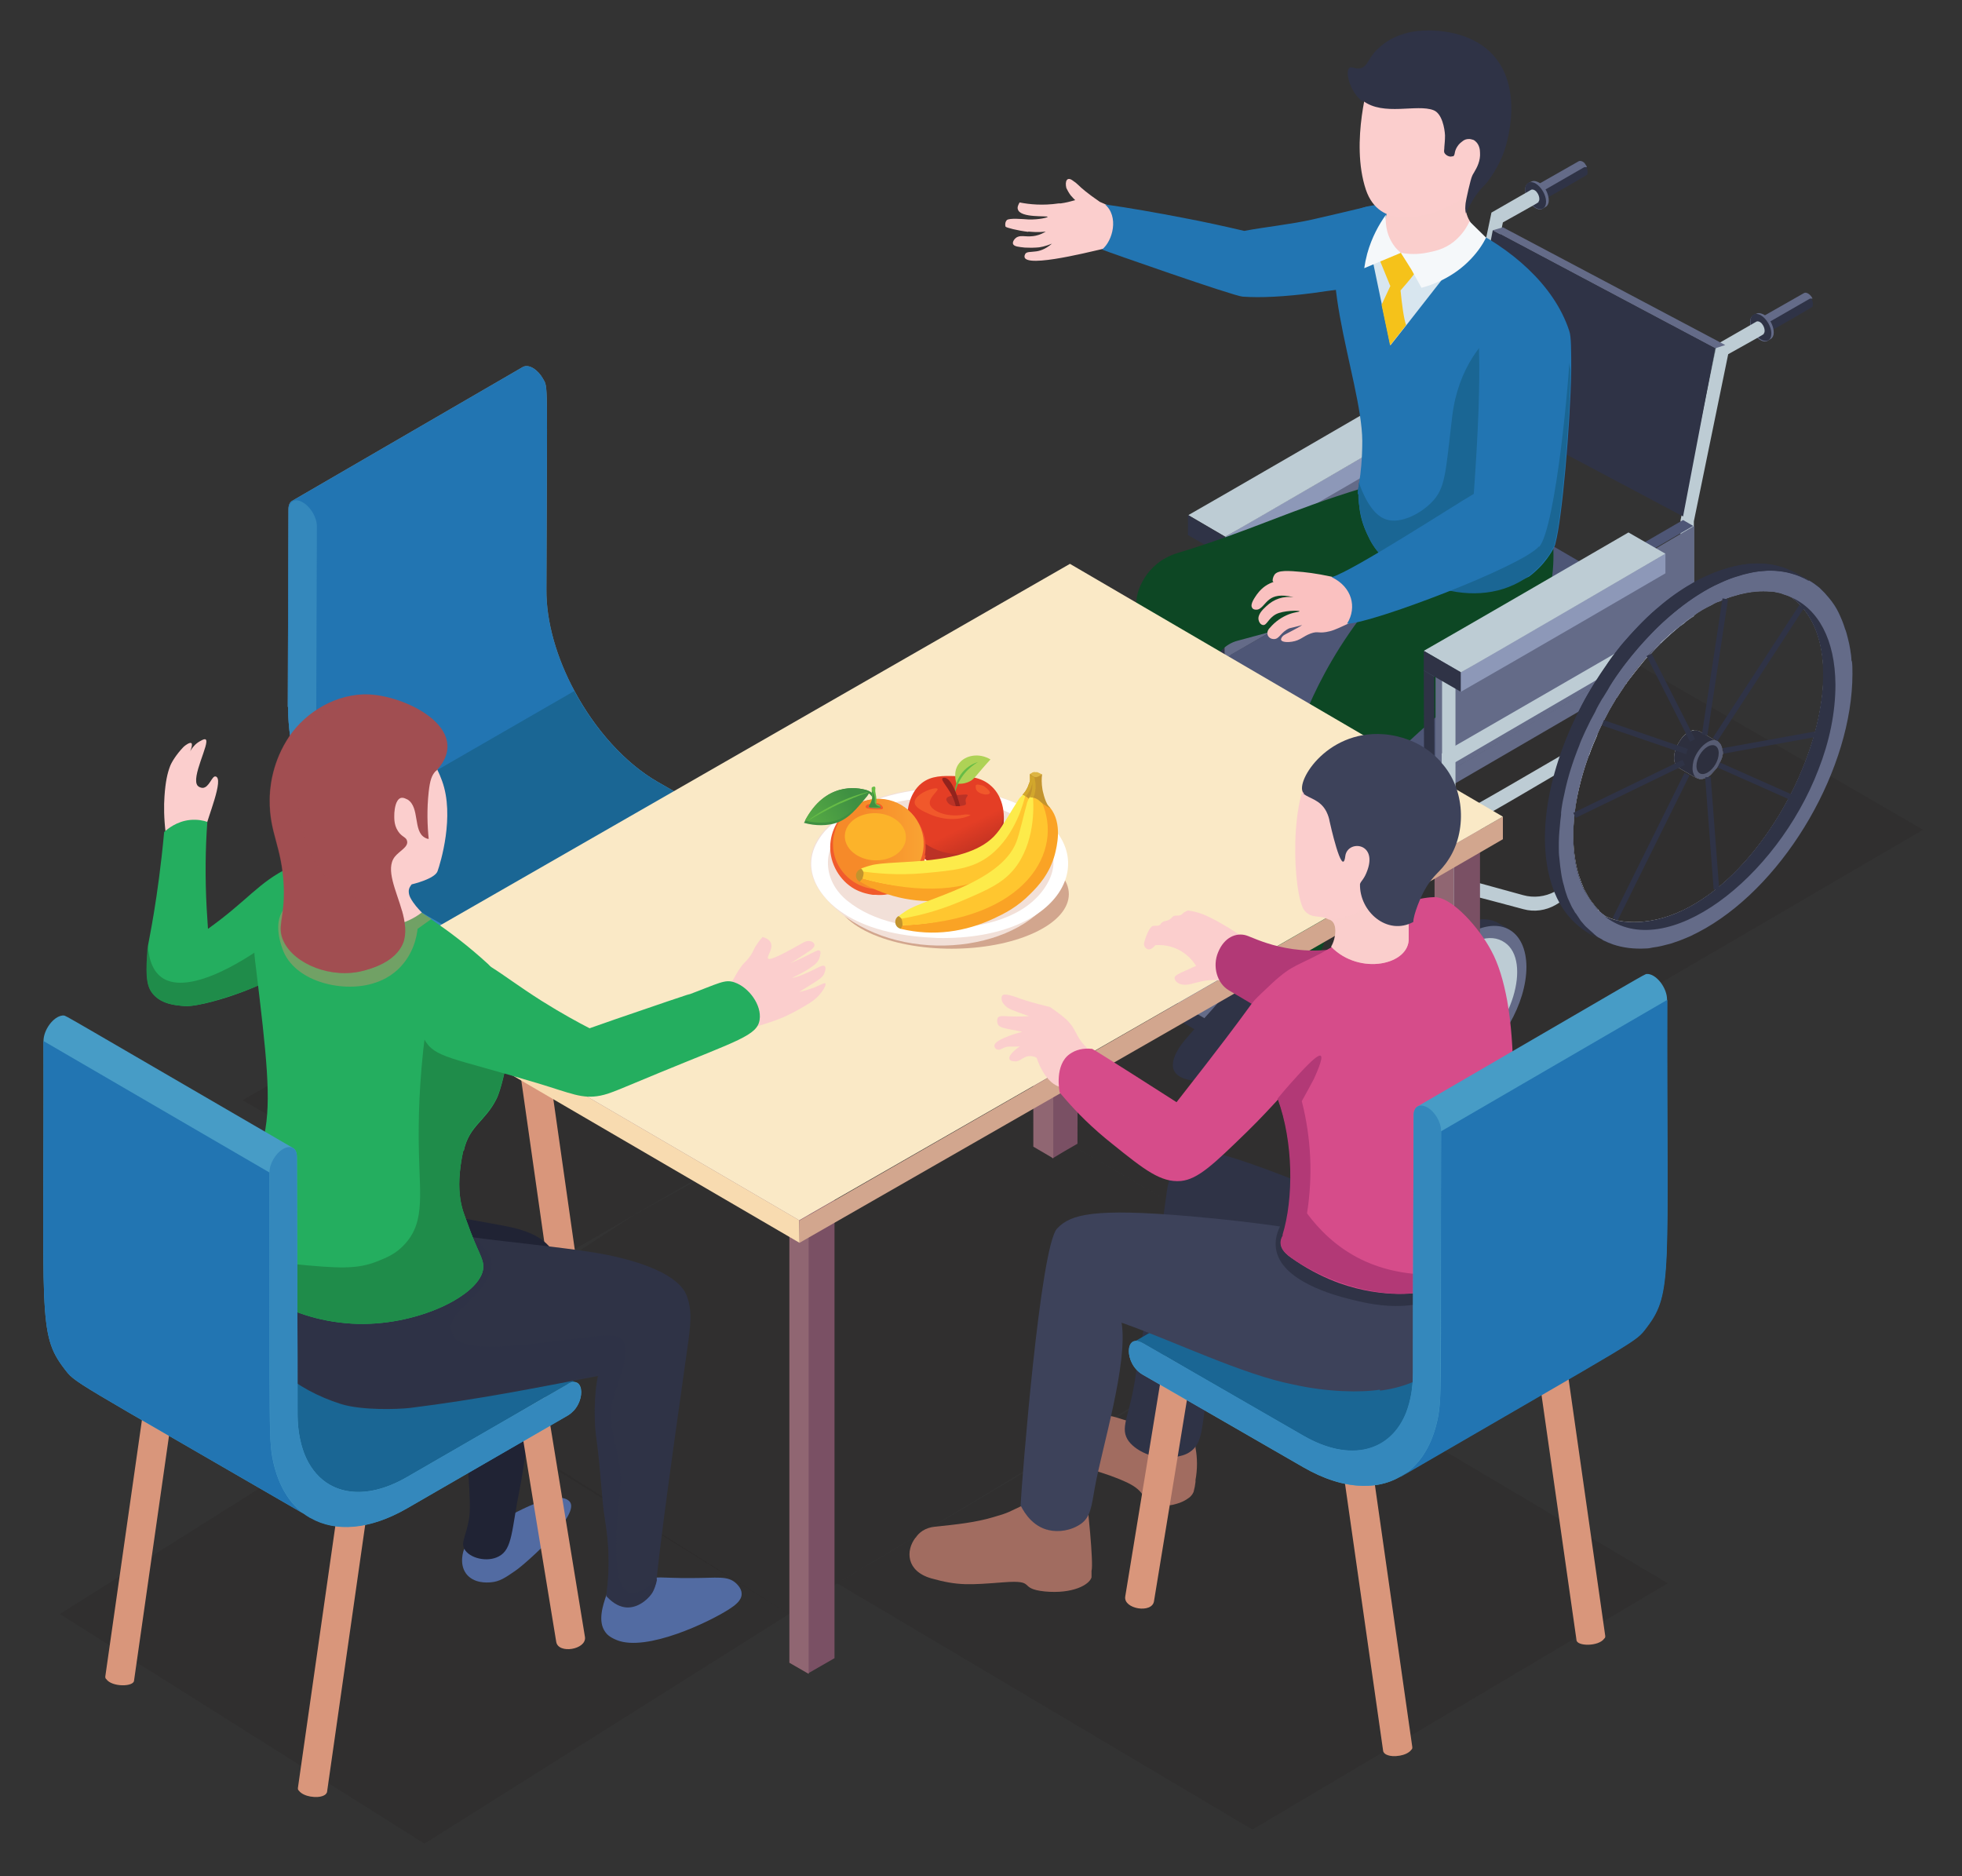 <svg xmlns="http://www.w3.org/2000/svg" xmlns:xlink="http://www.w3.org/1999/xlink" viewBox="0 0 600 573.6"><rect x="0" y="0" width="600" height="573.6" fill="#333333" stroke="none"/><defs><style>      .cls-1 {        fill: #8d98b8;      }      .cls-2 {        fill: #f2e0d8;      }      .cls-3, .cls-4 {        opacity: .5;      }      .cls-3, .cls-4, .cls-5 {        mix-blend-mode: multiply;      }      .cls-3, .cls-6 {        fill: #2f3346;      }      .cls-7 {        fill: #f15b2c;      }      .cls-8 {        fill: url(#_ÂÁ_Ï_ÌÌ_È_ËÂÌÚ_9-4);      }      .cls-9 {        fill: url(#_ÂÁ_Ï_ÌÌ_È_ËÂÌÚ_9-2);      }      .cls-10 {        fill: url(#_ÂÁ_Ï_ÌÌ_È_ËÂÌÚ_9-3);      }      .cls-11 {        fill: url(#_ÂÁ_Ï_ÌÌ_È_ËÂÌÚ_8-2);      }      .cls-12 {        fill: #3488bc;      }      .cls-13 {        fill: #789099;      }      .cls-14 {        fill: #202334;      }      .cls-15 {        fill: url(#linear-gradient-4);      }      .cls-16 {        fill: url(#linear-gradient-3);      }      .cls-17 {        fill: url(#linear-gradient-2);      }      .cls-18 {        fill: #906672;      }      .cls-19 {        fill: #f1582b;      }      .cls-20 {        fill: #4e5676;      }      .cls-21 {        fill: #a16c60;      }      .cls-22 {        fill: #3d425a;      }      .cls-23 {        fill: url(#linear-gradient);      }      .cls-24 {        fill: url(#_ÂÁ_Ï_ÌÌ_È_ËÂÌÚ_9);      }      .cls-25 {        fill: url(#_ÂÁ_Ï_ÌÌ_È_ËÂÌÚ_8);      }      .cls-26 {        fill: none;        stroke: #2f3346;        stroke-miterlimit: 10;        stroke-width: 1.7px;      }      .cls-27 {        fill: #409042;      }      .cls-28 {        isolation: isolate;      }      .cls-29 {        fill: #0d4724;      }      .cls-30 {        fill: #fae9c6;      }      .cls-31 {        fill: #ffc62f;      }      .cls-32 {        fill: #d64c8a;      }      .cls-33 {        fill: #f8dbb0;      }      .cls-34 {        fill: #2275b2;      }      .cls-35 {        fill: #b23976;      }      .cls-36 {        fill: #fdeb4a;      }      .cls-4, .cls-37 {        fill: #fbcecd;      }      .cls-38 {        fill: #f5f8fa;      }      .cls-39 {        fill: #1f8c4a;      }      .cls-40 {        fill: #fff;      }      .cls-41 {        fill: #71a165;      }      .cls-42 {        fill: #526ba2;      }      .cls-43 {        fill: #faa325;      }      .cls-44 {        fill: #92231d;      }      .cls-45 {        fill: #05243f;      }      .cls-46 {        fill: #7a5064;      }      .cls-47 {        fill: #aed256;      }      .cls-48 {        fill: #479cc6;      }      .cls-49 {        fill: #66bc46;      }      .cls-50 {        fill: #d8e6ef;      }      .cls-51 {        fill: #646b88;      }      .cls-52 {        fill: #56b4e0;      }      .cls-53 {        fill: #d2a68e;      }      .cls-54 {        fill: #f5c21a;      }      .cls-5 {        opacity: .3;      }      .cls-5, .cls-55 {        fill: #a14e51;      }      .cls-56 {        fill: #24ae5f;      }      .cls-57 {        fill: #1a6694;      }      .cls-58 {        fill: #d9967b;      }      .cls-59 {        fill: url(#_ÂÁ_Ï_ÌÌ_È_ËÂÌÚ_10-2);      }      .cls-60 {        fill: #bb3226;      }      .cls-61 {        fill: #fcb32a;      }      .cls-62 {        fill: #697b84;      }      .cls-63 {        fill: url(#_ÂÁ_Ï_ÌÌ_È_ËÂÌÚ_10);      }      .cls-64 {        fill: #bdccd4;      }      .cls-65 {        fill-rule: evenodd;      }      .cls-65, .cls-66 {        fill: #231f20;        opacity: .2;      }      .cls-67 {        fill: #fac1c0;      }    </style><linearGradient id="linear-gradient" x1="73.6" y1="308" x2="77.9" y2="356.2" gradientTransform="translate(337.8)" gradientUnits="userSpaceOnUse"><stop offset="0" stop-color="#0e173f"></stop><stop offset="1" stop-color="#005995"></stop></linearGradient><linearGradient id="linear-gradient-2" x1="293.7" y1="253.2" x2="303.3" y2="272.6" gradientUnits="userSpaceOnUse"><stop offset="0" stop-color="#e43e25"></stop><stop offset="1" stop-color="#91221d"></stop></linearGradient><linearGradient id="linear-gradient-3" x1="263.9" y1="258.1" x2="299" y2="257.8" gradientUnits="userSpaceOnUse"><stop offset="0" stop-color="#f68a29"></stop><stop offset="1" stop-color="#fdba3c"></stop></linearGradient><linearGradient id="linear-gradient-4" x1="-5686.7" y1="-230.3" x2="-5668.4" y2="-212.9" gradientTransform="translate(-5391.1 -428.5) rotate(-170.9) scale(1 -1)" gradientUnits="userSpaceOnUse"><stop offset="0" stop-color="#3f9042"></stop><stop offset="1" stop-color="#66bc46"></stop></linearGradient><linearGradient id="_&#xC2;&#xC1;_&#xCF;_&#xCC;&#xCC;_&#xC8;_&#xCB;&#xC2;&#xCC;&#xDA;_10" data-name="&#xA1;&#xC2;&#xC1;&#x2DA;&#xCF;&#x2C7;&#xCC;&#xCC;&#x2DA;&#xC8; &#x201E;&#xF8FF;&#x2021;&#x2030;&#xCB;&#xC2;&#xCC;&#xDA; 10" x1="-5817" y1="-1687.1" x2="-5813.7" y2="-1687.1" gradientTransform="translate(-5412.9 -1721.2) rotate(-144.9) scale(1 -1)" gradientUnits="userSpaceOnUse"><stop offset=".1" stop-color="#ddb543"></stop><stop offset=".4" stop-color="#ddb543"></stop></linearGradient><linearGradient id="_&#xC2;&#xC1;_&#xCF;_&#xCC;&#xCC;_&#xC8;_&#xCB;&#xC2;&#xCC;&#xDA;_9" data-name="&#xA1;&#xC2;&#xC1;&#x2DA;&#xCF;&#x2C7;&#xCC;&#xCC;&#x2DA;&#xC8; &#x201E;&#xF8FF;&#x2021;&#x2030;&#xCB;&#xC2;&#xCC;&#xDA; 9" x1="-5822.4" y1="-1683.7" x2="-5813.7" y2="-1683.7" gradientTransform="translate(-5412.9 -1721.2) rotate(-144.9) scale(1 -1)" gradientUnits="userSpaceOnUse"><stop offset=".1" stop-color="#c3942d"></stop><stop offset=".4" stop-color="#c3942d"></stop></linearGradient><linearGradient id="_&#xC2;&#xC1;_&#xCF;_&#xCC;&#xCC;_&#xC8;_&#xCB;&#xC2;&#xCC;&#xDA;_8" data-name="&#xA1;&#xC2;&#xC1;&#x2DA;&#xCF;&#x2C7;&#xCC;&#xCC;&#x2DA;&#xC8; &#x201E;&#xF8FF;&#x2021;&#x2030;&#xCB;&#xC2;&#xCC;&#xDA; 8" x1="-5816.7" y1="-1683.7" x2="-5813.7" y2="-1683.7" gradientTransform="translate(-5412.9 -1721.2) rotate(-144.9) scale(1 -1)" gradientUnits="userSpaceOnUse"><stop offset=".1" stop-color="#d2a72c"></stop><stop offset=".4" stop-color="#d2a72c"></stop></linearGradient><linearGradient id="_&#xC2;&#xC1;_&#xCF;_&#xCC;&#xCC;_&#xC8;_&#xCB;&#xC2;&#xCC;&#xDA;_9-2" data-name="&#xA1;&#xC2;&#xC1;&#x2DA;&#xCF;&#x2C7;&#xCC;&#xCC;&#x2DA;&#xC8; &#x201E;&#xF8FF;&#x2021;&#x2030;&#xCB;&#xC2;&#xCC;&#xDA; 9" x1="-5790.1" y1="-1631.9" x2="-5787.5" y2="-1631.9" xlink:href="#_&#xC2;&#xC1;_&#xCF;_&#xCC;&#xCC;_&#xC8;_&#xCB;&#xC2;&#xCC;&#xDA;_9"></linearGradient><linearGradient id="_&#xC2;&#xC1;_&#xCF;_&#xCC;&#xCC;_&#xC8;_&#xCB;&#xC2;&#xCC;&#xDA;_10-2" data-name="&#xA1;&#xC2;&#xC1;&#x2DA;&#xCF;&#x2C7;&#xCC;&#xCC;&#x2DA;&#xC8; &#x201E;&#xF8FF;&#x2021;&#x2030;&#xCB;&#xC2;&#xCC;&#xDA; 10" x1="-5807.6" y1="-700.8" x2="-5804.3" y2="-700.8" gradientTransform="translate(-5433.4 -830) rotate(-162.6) scale(1 -1)" xlink:href="#_&#xC2;&#xC1;_&#xCF;_&#xCC;&#xCC;_&#xC8;_&#xCB;&#xC2;&#xCC;&#xDA;_10"></linearGradient><linearGradient id="_&#xC2;&#xC1;_&#xCF;_&#xCC;&#xCC;_&#xC8;_&#xCB;&#xC2;&#xCC;&#xDA;_9-3" data-name="&#xA1;&#xC2;&#xC1;&#x2DA;&#xCF;&#x2C7;&#xCC;&#xCC;&#x2DA;&#xC8; &#x201E;&#xF8FF;&#x2021;&#x2030;&#xCB;&#xC2;&#xCC;&#xDA; 9" x1="-5813" y1="-697.4" x2="-5804.3" y2="-697.4" gradientTransform="translate(-5433.4 -830) rotate(-162.6) scale(1 -1)" xlink:href="#_&#xC2;&#xC1;_&#xCF;_&#xCC;&#xCC;_&#xC8;_&#xCB;&#xC2;&#xCC;&#xDA;_9"></linearGradient><linearGradient id="_&#xC2;&#xC1;_&#xCF;_&#xCC;&#xCC;_&#xC8;_&#xCB;&#xC2;&#xCC;&#xDA;_8-2" data-name="&#xA1;&#xC2;&#xC1;&#x2DA;&#xCF;&#x2C7;&#xCC;&#xCC;&#x2DA;&#xC8; &#x201E;&#xF8FF;&#x2021;&#x2030;&#xCB;&#xC2;&#xCC;&#xDA; 8" x1="-5807.3" y1="-697.4" x2="-5804.3" y2="-697.4" gradientTransform="translate(-5433.4 -830) rotate(-162.6) scale(1 -1)" xlink:href="#_&#xC2;&#xC1;_&#xCF;_&#xCC;&#xCC;_&#xC8;_&#xCB;&#xC2;&#xCC;&#xDA;_8"></linearGradient><linearGradient id="_&#xC2;&#xC1;_&#xCF;_&#xCC;&#xCC;_&#xC8;_&#xCB;&#xC2;&#xCC;&#xDA;_9-4" data-name="&#xA1;&#xC2;&#xC1;&#x2DA;&#xCF;&#x2C7;&#xCC;&#xCC;&#x2DA;&#xC8; &#x201E;&#xF8FF;&#x2021;&#x2030;&#xCB;&#xC2;&#xCC;&#xDA; 9" x1="-5780.7" y1="-645.5" x2="-5778.1" y2="-645.5" gradientTransform="translate(-5433.4 -830) rotate(-162.6) scale(1 -1)" xlink:href="#_&#xC2;&#xC1;_&#xCF;_&#xCC;&#xCC;_&#xC8;_&#xCB;&#xC2;&#xCC;&#xDA;_9"></linearGradient></defs><g class="cls-28"><g id="Layer_1"><polygon class="cls-62" points="524.5 106.5 527.6 105.5 517.8 157 514.7 157.9 524.5 106.5"></polygon><path class="cls-6" d="M540.3,101.9c14.7-8.4,14-8.1,14-8.1,0,0,0,0,0,0,0,0,0-.1,0-.1,0,0,0-.1,0-.1.1-.2.1-.5.1-.7,0,0,0,0,0,0,0-.7-.3-1.6-1-2.4,0,0,0,0,0,0-.7-.8-1.5-.9-1.9-.7l-13.9,8c.1,0,.2,0,.4,0-1.6.2-.8,3.3.8,4.2.8.4,1.2.1,1.2.1Z"></path><path class="cls-51" d="M538.2,97.5c-.1,0-.3,0-.4,0l13.9-7.9c.7-.4,2,.4,2.6,1.7-.3,0-.6,0-.8,0l-13.9,8s0,0,.1,0c-.8.3-.8,1.5-.3,2.6-1.8-.4-3.1-4.2-1.3-4.4Z"></path><path class="cls-45" d="M539.1,101.7c-2.3-1.3-2.3-5.3,0-4,2.3,1.3,2.3,5.3,0,4Z"></path><path class="cls-51" d="M540.7,104.1s0,0,0,0h0s0,0,0,0c1.3-.7,1.2-.8,1.2-.8,1-1.1.4-3.4-.3-4.7-.5-.9-1.1-1.5-1.1-1.5-.4-.5-1.1-1-1.8-1.2-1.1-.4-1.6,0-2.5.5,0,0,0,0,0,0-.6.3-1,1-1,2.1,0,3.1,3.3,6.9,5.4,5.7Z"></path><path class="cls-6" d="M541.7,102c0,2-1.4,2.8-3.2,1.8-1.7-1-3.2-3.5-3.2-5.5s1.4-2.9,3.2-1.9c1.7,1,3.2,3.5,3.2,5.5Z"></path><path class="cls-64" d="M539.4,102.1c0,.2-10.8,6.1-10.9,6.2-3.8,18.4-10.5,51.1-10.5,51.1-.4.8-1.3,1.2-2.1,1.2-.9,0-1.6-.6-2-1.4.3-1.6,10.4-50.8,11.1-53.9.5-.3,12.2-7,12.2-7,.6-.2,1.4.3,1.7.8,0,0,0,0,0,0,1,1.3.8,2.7.5,2.8Z"></path><path class="cls-64" d="M518,159.3v29.1c-.4.2-.7.5-1.1.7-.7.5-1.3.9-1.9,1.5-.4.3-.7.5-1.1.8v-32h4.1Z"></path><path class="cls-64" d="M518,223.2v14.1l-4.1-2.4v-8.6c.9-1.4,2.2-2.5,3.7-3,0,0,.2,0,.4,0Z"></path><path class="cls-40" d="M526.9,229.6c0,.5,0,1.1-.2,1.5,0,.5-.3,1.1-.5,1.5-.4,1-.9,2-1.7,2.8-.3.4-.7.7-1,1.1-.4.5-.9.8-1.3,1.1-.3.2-.7.3-.9.4-.4.1-.7.2-1.1.2s-.6,0-.9-.2c-.2,0-.3,0-.4-.1h0c0,0-1-.5-1-.5l-4.1-2.4-.5-.3c-2.1-1.3-1.6-5.3.5-8.3.9-1.4,2.2-2.5,3.7-3,0,0,.2,0,.4,0,.1,0,.3,0,.5,0,.4,0,.8,0,1.1.1.3.1,4.6,2.6,5.7,3.3.1,0,.2,0,.2,0,0,0,0,.1.1.2q0,0,0,0c.2.1.3.3.5.5.2.2.3.4.4.7,0,.1.1.3.2.5,0,.3.1.7.1,1.1Z"></path><path class="cls-66" d="M526.9,229.6c0,.5,0,1.1-.2,1.5,0,.5-.3,1.1-.5,1.5-.4,1-.9,2-1.7,2.8-.3.4-.7.7-1,1.1-.4.5-.9.8-1.3,1.1-.3.2-.7.3-.9.4-.4.1-.7.2-1.1.2s-.6,0-.9-.2c-.2,0-.3,0-.4-.1h0c0,0-1-.5-1-.5l-4.1-2.4-.5-.3c-2.1-1.3-1.6-5.3.5-8.3.9-1.4,2.2-2.5,3.7-3,0,0,.2,0,.4,0,.1,0,.3,0,.5,0,.4,0,.8,0,1.1.1.3.1,4.6,2.6,5.7,3.3.1,0,.2,0,.2,0,0,0,0,.1.1.2q0,0,0,0c.2.1.3.3.5.5.2.2.3.4.4.7,0,.1.1.3.2.5,0,.3.1.7.1,1.1Z"></path><path class="cls-6" d="M526.9,229.6c0,.5,0,1.1-.2,1.5,0,.5-.3,1.1-.5,1.5-.4,1-.9,2-1.7,2.8-.3.4-.7.7-1,1.1-.7.7-1.5,1.2-2.2,1.5-.4.1-.7.2-1.1.2s-.6,0-.9-.2c-.2,0-.3,0-.4-.1h0c0,0-1-.5-1-.5l-4.1-2.4-.5-.3c-2.1-1.3-1.6-5.3.5-8.3.9-1.4,2.2-2.5,3.7-3,0,0,.2,0,.4,0,.1,0,.3,0,.5,0,.4,0,.8,0,1.1.1.3.1,4.6,2.6,5.7,3.3.1,0,.2,0,.2,0,0,0,0,.1.1.2q0,0,0,0c.2.1.3.3.5.5.2.2.3.4.4.7,0,.1.1.3.2.5,0,.3.1.7.1,1.1Z"></path><path class="cls-51" d="M526.9,229.6c0,.5,0,1.1-.2,1.5,0,.5-.3,1.1-.5,1.5-.4,1-.9,2-1.7,2.8-.3.4-.7.7-1,1.1-.4.5-.9.8-1.3,1.1-.3.2-.7.3-.9.4-.4.1-.7.2-1.1.2s-.6,0-.9-.2c-.2,0-.3,0-.4-.1-.5-.3-.8-.7-1-1.3-.2-.5-.3-1-.3-1.7s.1-1.5.3-2.3c.7-2.3,2.4-4.6,4.3-5.7,1.2-.7,2.2-.8,3-.4.1,0,.2.1.3.3q0,0,0,0c.2.1.3.3.5.5.2.2.3.4.4.7,0,.1.1.3.2.5,0,.3.1.7.1,1.1Z"></path><path class="cls-6" d="M522.2,228.3c1.9-1.1,3.4-.2,3.4,2,0,2.2-1.5,4.8-3.4,5.9-1.9,1.1-3.4.2-3.4-2,0-2.2,1.5-4.8,3.4-5.9Z"></path><g><polygon class="cls-65" points="241.3 493.5 256 484.1 409.4 392.2 356.4 366.8 281.1 323.3 193.9 371.5 129.8 413.4 165 446.2 241.3 493.5"></polygon><path class="cls-65" d="M74.2,336.4c22.2,12.8,4.4,2.5,90.2,52.1l90.1-52.1c-4.3-2.5,6.8,3.9-90.1-52.1l-90.2,52.1Z"></path><path class="cls-65" d="M18.3,493.5c27.4,17.3,5.5,3.4,111.5,70.2l111.5-70.2c-5.3-3.3,8.4,5.3-111.5-70.2l-111.5,70.2Z"></path><path class="cls-65" d="M256,484.1c31.3,18.5,6.2,3.7,127,75.3l127-75.3c-6-3.6,9.6,5.7-127-75.3l-127,75.3Z"></path><path class="cls-58" d="M101,260.6s0,0,0,.1c0-.7.5-1.4,1.3-1.8,3.2-1.8,8.6.7,7.2,3.6.3-.7-12.1,74.6-12.2,75.4-.6,3.8-9.2,2.4-8.7-1.4,0,0,12.5-75.9,12.5-76Z"></path><path class="cls-58" d="M214.2,257.3c1.7-1,4.5-1.3,6.2-.7,1.4.5,1.3,1.6,1.2,1.2l12.9,90.6c0,.3,0,.6-.2.8-1.7,2.5-8.5,2.4-8.5.4l-12.9-90.6s-.1-1,1.3-1.8Z"></path><path class="cls-58" d="M155.5,291.1c1.7-1,4.5-1.3,6.2-.7.8.3,1.2.8,1.2,1.3,0,0,0,0,0,0l12.9,90.6c.2,1.4-2.3,2.4-3.7,2.6-3.4.6-4.7-.7-4.7-.7-.2-.2-.3-.4-.4-.6,0,0,0,0,0,0l-12.9-90.6s-.7-.6,1.3-1.8Z"></path><path class="cls-13" d="M88.1,216.2c0,12.6,4.1,26.6,11,39.3,7.7,14.4,19,27,31.4,34.2l32.9,18.9c1.9,1.1,3,.3,3,.3l70.5-41c2.6-1.5.8-7.9-3-10.1l-32.9-18.8c-10-5.8-19.1-16.1-25.3-27.7-5.4-10-8.7-21.1-8.6-31.1.2-65.2.6-61.5-1.1-64.5-1.5-2.6-4.2-4.5-6.1-3.5l-70.5,40.9c-.8.4-1.2,1.4-1.2,2.7l-.2,60.3Z"></path><path class="cls-34" d="M88.1,216.2c0,12.6,4.1,26.6,11,39.3,7.7,14.4,19,27,31.4,34.2l32.9,18.9c1.9,1.1,3,.3,3,.3l70.5-41c2.6-1.5.8-7.9-3-10.1l-32.9-18.8c-10-5.8-19.1-16.1-25.3-27.7-5.4-10-8.7-21.1-8.6-31.1.2-65.2.6-61.5-1.1-64.5-1.5-2.6-4.2-4.5-6.1-3.5l-70.5,40.9c-.8.4-1.2,1.4-1.2,2.7l-.2,60.3Z"></path><path class="cls-57" d="M236.9,267.9l-70.5,41s-.2.1-.6.2c1.1-.3,1.8-1.3,1.8-3,0-2.7-1.9-6-4.2-7.3l-32.9-18.9c-10.1-5.9-19.2-16.2-25.5-27.9l70.6-40.7c6.2,11.6,15.3,21.9,25.3,27.7l32.9,18.8c3.8,2.2,5.6,8.6,3,10.1Z"></path><path class="cls-12" d="M167.7,306.2c0,1.7-.7,2.7-1.8,3-.7.1-1.5,0-2.4-.6l-32.9-18.9c-13.4-7.8-24.3-20.9-31.5-34.2-6.9-12.6-11-26.6-11-39.2l.2-60.3c0-2.7,1.9-3.8,4.3-2.4,2.4,1.4,4.3,4.6,4.3,7.3l-.2,60.3c0,21.5,15.1,47.9,33.9,58.8l32.9,18.9c2.4,1.4,4.2,4.6,4.2,7.3Z"></path><path class="cls-66" d="M461.6,180.5l-213.8,123.5,127.7,73.8,212.6-124.1s-57.4-33.2-126.5-73.2Z"></path><path class="cls-6" d="M387.9,241.7s0,0,0,0c-1-.6-3.5-2.1-4.5-2.5-12.3-4.7-31.1,18.1-28.7,35.1,1,7,4.9,8.3,8.2,10.3-.2-.1-.4-.3-.6-.4,3.2,2.3,7.9,2.2,13.1-.8,15.7-9.1,23.4-35.4,12.4-41.7Z"></path><path class="cls-51" d="M375.4,242.9c9.7-5.6,17.6-1.1,17.7,10.1,0,11.2-7.8,24.8-17.5,30.4-9.7,5.6-17.6,1.1-17.7-10.1,0-11.2,7.8-24.8,17.5-30.4Z"></path><path class="cls-64" d="M360.7,271.6c0,9.3,6.6,13.1,14.7,8.3,13-7.4,19.2-28.6,10.8-34.4-2.9-2-6.4-1.7-10,0-1.4.7-2.8,1.7-4.2,2.9-6.2,5.2-11.4,14.4-11.4,23.1Z"></path><path class="cls-6" d="M379,257.8s0,0,0,0c-.2-.1-2.4-1.5-2.7-1.5-.4-.1-.8-.2-1.1-.2-.5,0-1,.2-.9.2-4.8,1.7-7.3,9.6-4.2,11.4l2.4,1.4s0,0,0,0c2.9,1.8,7.9-3.5,7.9-8.2,0-1.5-.5-2.5-1.4-3Z"></path><path class="cls-51" d="M375.7,258.2c2.6-1.5,4.6-.3,4.6,2.6,0,2.9-2,6.5-4.6,8-2.5,1.5-4.6.3-4.6-2.6,0-2.9,2-6.5,4.6-8Z"></path><path class="cls-6" d="M471.4,61.5c14.7-8.4,14-8.1,14-8.1,0,0,0,0,0,0,0,0,0-.1,0-.1,0,0,0-.1,0-.1.1-.2.1-.5.1-.7,0,0,0,0,0,0,0-.7-.3-1.6-1-2.4,0,0,0,0,0,0-.7-.8-1.5-.9-1.9-.7l-13.9,8c.1,0,.2,0,.4,0-1.6.2-.8,3.3.8,4.2.8.4,1.2.1,1.2.1Z"></path><path class="cls-51" d="M469.3,57.2c-.1,0-.3,0-.4,0l13.9-7.9c.4-.2,1.2-.1,1.9.7,0,0,0,0,0,.1.2.3.5.6.6,1-.3,0-.6,0-.8,0l-13.9,8s0,0,.1,0c-.8.3-.8,1.5-.3,2.6-1.8-.4-3.1-4.2-1.3-4.4Z"></path><path class="cls-45" d="M470.2,61.4c-2.3-1.3-2.3-5.3,0-4,2.3,1.3,2.3,5.3,0,4Z"></path><path class="cls-51" d="M471.9,63.7s0,0,0,0h0s0,0,0,0c1.3-.7,1.2-.8,1.2-.8,1-1.1.4-3.4-.3-4.7-.5-.9-1.1-1.5-1.1-1.5-.4-.5-1.1-1-1.8-1.2-1.1-.4-1.6,0-2.5.5,0,0,0,0,0,0-.6.3-1,1-1,2.1,0,3.1,3.3,6.9,5.4,5.7Z"></path><path class="cls-6" d="M472.8,61.7c0,2-1.4,2.8-3.2,1.8-1.7-1-3.2-3.5-3.2-5.5s1.4-2.9,3.2-1.9c1.7,1,3.2,3.5,3.2,5.5Z"></path><path class="cls-64" d="M470.5,61.8c0,.2-10.8,6.1-10.9,6.2-3.8,18.4-10.5,51.1-10.5,51.1-.4.8-1.3,1.2-2.1,1.2-.9,0-1.6-.6-2-1.4.3-1.6,10.4-50.8,11.1-53.9.5-.3,12.2-7,12.2-7,.6-.2,1.4.3,1.7.8,0,0,0,0,0,0,1,1.3.8,2.7.5,2.8Z"></path><polygon class="cls-64" points="449.1 118.9 449.1 208.8 445 211.5 445 118.9 449.1 118.9"></polygon><path class="cls-64" d="M372.1,170.5v78.1c1.4-1.2,2.8-2.1,4.2-2.9v-77.5l-4.2,2.3Z"></path><path class="cls-64" d="M449.1,162.1v1.2c-10.6,6.1-66,38.5-76.9,44.8v-5.1c6.2-3.6,69.3-40,73.6-42.5l3.3,1.6Z"></path><polygon class="cls-64" points="468.4 196.5 468.4 200.7 402.1 238.9 402.1 234.8 468.4 196.5"></polygon><path class="cls-64" d="M405,236l-2.9,2.9c-29.8-8-24.6-6.6-29.9-8v-3.7c5.5,1.5-.3,0,32.8,8.8Z"></path><path class="cls-64" d="M438.1,177.2v1.2c-8.1,4.7-39.7,23.1-68.6,40-5.4,3.1-9.3,8.3-10.9,14.3-11.4,42.4-9.7,36-11.1,41.1h-3.7c1.4-5.1-.5,1.9,11.9-44.3,1.6-6,5.5-11,10.8-14.2,9.3-5.5,28.5-16.8,68.3-39.7l3.3,1.6Z"></path><polygon class="cls-51" points="456.5 70.4 459.6 69.5 527.6 105.5 524.5 106.5 456.5 70.4"></polygon><polygon class="cls-6" points="524.5 106.5 514.7 157.9 446.7 121.8 456.5 70.4 524.5 106.5"></polygon><polygon class="cls-23" points="426.9 312.6 426.8 317.7 398.7 334 398.8 328.9 426.9 312.6"></polygon><polygon class="cls-6" points="398.8 328.9 398.7 334 312.8 284.4 312.8 279.3 398.8 328.9"></polygon><path class="cls-51" d="M426.9,312.6l-28.1,16.3-86-49.6,28.1-16.3c77.1,44.5,86,49.6,86,49.6Z"></path><polygon class="cls-6" points="374.6 201.3 371.4 199.5 371.3 168 374.5 169.9 374.6 201.3"></polygon><polygon class="cls-20" points="374.5 169.9 371.3 168 450.8 122 454 123.9 374.5 169.9"></polygon><polygon class="cls-51" points="454 123.9 454.1 155.3 374.6 201.3 374.5 169.9 454 123.9"></polygon><path class="cls-51" d="M504.6,200c-1.1,1.1-2.1,2.3-3.1,3.6-1,1.3-2,2.5-3,3.8-.4.5-.9,1.1-1.2,1.7h0l-2.2,1.3h0c0,0-5.1,3-5.1,3,0,0-.1,0-.1.1l-6.9,4h-.1c0,0-38,22.1-38,22.1l-1.1.7-4.6,2.7h-.3c0,.1,0-4.8,0-4.8.3-.1.5-.3.7-.4.7-.4,1.1-.6,1.8-1l.8-.5c.2-.1.4-.2.6-.3l.2-.2h.3c.5-.4,1.1-.7,1.8-1.2l2.3-1.3c.5-.3,1-.6,1.6-.9l1.7-1c5.5-3.2,14.5-8.5,29.3-17l4.4-2.6c.8-.5,1.7-.9,2.5-1.5q0,0,.1,0c2.5-1.5,5.2-3,8.1-4.7h0c0,0,.1-.1.2-.1,0,0,0,0,0,0,1.9-1.1,3.8-2.2,5.9-3.4,1-.6,2-1.2,3.1-1.8,0,0,0,0,0,0,0,0,.2,0,.3-.1Z"></path><polygon class="cls-6" points="438.7 238.3 438.7 243.2 371.4 204.4 371.4 199.5 438.7 238.3"></polygon><path class="cls-20" d="M514.9,190.4c-.4.3-.7.5-1.1.8h0c-2,1.7-4,3.4-5.9,5.3,0,0,0,0,0,0-1.1,1.1-2.2,2.2-3.2,3.4h0c-.1.1-.3.1-.3.2,0,0,0,0,0,0-1.1.6-2.1,1.2-3.1,1.8-2,1.2-4,2.4-5.9,3.4,0,0,0,0,0,0,0,0-.1,0-.2,0h0c-2.9,1.7-5.6,3.3-8.1,4.8q0,0-.1,0c-.9.5-1.7,1-2.5,1.5l-4.4,2.6c-14.8,8.6-23.8,13.8-29.3,17l-1.7,1c-.6.3-1.1.7-1.6.9l-2.3,1.3c-.7.5-1.3.8-1.8,1.1h-.3c0,.1-.2.3-.2.3-.2.1-.4.2-.6.3l-.8.5c-.7.4-1.1.6-1.8,1-.2.1-.4.3-.7.4l-11.1-6.4-6.6-3.8-3.6-2-1.5-1h-.1l-15.7-9.1-20.7-12-4.4-2.6h-.3c0-.1,1-.7,1-.7l13.1-7.5h0c0,0,22.8-13.3,22.8-13.3h0c0,0,13.3-7.7,13.3-7.7h0c0,0,12.4-7.3,12.4-7.3,0,0,0,0,0,0l7.6-4.4,4.1-2.4,4.8-2.8h.1c0,0,0,0,0,0l17.5,10.2,1.5.8,2,1.2h.1c0,0,7.4,4.3,7.4,4.3l5,2.9,3.2,1.9,3,1.7h0l5.2,3,8,4.6h0c0,0,3.7,2.2,3.7,2.2h.2c0,0,1.7,1.1,1.7,1.1l.8.5.5.3,1.1.6Z"></path><path class="cls-1" d="M374.6,170.1s25-14.3,62.7-36.3v-6l-62.6,36.3v6Z"></path><path class="cls-64" d="M363.4,157.5l11.3,6.6c4.3-2.3,62.6-36.3,62.6-36.3l-11.3-6.5c-52,30.2-62.6,36.2-62.6,36.2Z"></path><polygon class="cls-6" points="374.6 164.1 374.6 170.1 363.3 163.6 363.3 157.5 374.6 164.1"></polygon><path class="cls-64" d="M488.5,224.7c-.9,2-1.8,4.1-2.5,6.2,0,0-.2,0-.3.1-.4.3-.9.5-1.3.7h0c-1.3.8-2.6,1.6-4,2.4h0c0,0,0,0,0,0-1.7.9-3.4,2-5.1,3-6.3,3.7-12.7,7.5-18.5,10.8h0c-1.6.9-3.1,1.8-4.6,2.6-2.1,1.3-4.1,2.4-5.9,3.4-.7.4-1.4.8-2,1.2h0c-2.7,1.6-4.7,2.8-5.7,3.4,0,0,0,0-.1.1-3.2,1.8-5.9,4.5-7.9,7.6-1.3,2-2.2,4.2-2.8,6.5-.2.9-.5,1.6-.7,2.4h0c-.3,1.3-.7,2.5-1,3.7-.3,1.3-.7,2.6-1,3.8-3.9,14.4-5.7,21.2-6.7,24.8l-3.3-1.8c1.1-4.1,3-11.2,6.5-24.1,0,0,0-.2,0-.3.3-1.1.6-2.2.9-3.4.7-2.5,1.4-5.2,2.2-8.1h0c1.5-5.5,4.9-10.2,9.4-13.3.4-.3.9-.6,1.3-.9,1.3-.8,2.7-1.7,4.4-2.7h0c1.9-1.1,4.2-2.4,6.7-3.9.4-.3.8-.5,1.2-.7h0c1.4-.9,2.9-1.7,4.6-2.7,6.4-3.6,14.4-8.3,24.4-14.1h0c1.8-1.1,3.6-2.1,5.5-3.2,0,0,0,0,0,0,1.4-.7,2.7-1.5,4.2-2.4.5-.3,1-.6,1.5-.9,0,0,.1,0,.2-.1Z"></path><path class="cls-6" d="M359.3,273c-.2,2-.3,3.1-.4,3.4-1,3.2-3.5,5-4.6,5.8-4,2.8-5.7,1.1-10.9,3.3-4.4,1.9-4.2,3.5-10.3,6.6-2.2,1.1-3.9,2-6.3,2.6-5,1.3-14.3,1.9-17.6-3.3-1.1-1.6-1.7-4.1-1.1-6.5,1.7-6.6,10.9-5.7,21.5-15.4,2.5-2.2,2.9-2.6,5.5-5.3.8-.8,5.5-1.6,10.4-1.8,5.5.3,9.4,1.2,11.4,2,1.6,2,2.6,6,2.3,8.6Z"></path><path class="cls-6" d="M361.1,319.6c1.4-1.9,3.7-4.4,6.8-7.9.3-.2.5-.4.6-.6,6.2-6.8,9-10.6,13.6-16.8,1.2.6,2.5,1,3.7,1.3.4.2.7.3,1.1.2,1.2.3,2.8.4,4.2.2,2-.7,3.8-1.3,5.4-1.4,1.8-.7,3.3-1.7,5.2-2.8,1.4,3.2,2.1,4.9,2.4,8.3h0c0,.6.2,1.7.2,2.7,0,.5,0,.8,0,1.2l-.3.3c-.4,1.7-1.2,3.3-2.6,5.1-8.1,10.5-15.6,20-28.4,21.1-11.3.9-18.3-1.5-11.9-10.9Z"></path><path class="cls-29" d="M469.2,191.9c-5.9,9.6-13,11.3-39.9,36.2,0,0-.1.1-.2.1h0c0,0-25.2,62.7-25.2,62.7,0,0-3.2,8.2-11.3,10.3-7.2,1.9-13.7-2.5-13.7-2.5,1.3-5.6,4.3-18.3,8.1-34.9,7-29.9,8.7-37.5,13.2-47.9,3.6-8.2,9.3-19.1,18.9-31-12.8,3.5-31,8.4-40.6,11-3.9,1-6.8,4.2-7.5,8.2l-11.2,63.5s-10.3,4.4-16.2,3.5c-5.9-1-10.8-6.4-10.8-6.4.6-2.8,14.2-76.7,14.8-81.5,0-1.7,2.3-11,12.5-14.1,23-7,33.7-12.9,56.7-19.9.6,0,1.1.4,1.6.8,14.6,13.1,20.8,16.2,25.9,18.9,9.1,4.7,21.3,1,30.6-3.4.5,6.8.2,17-5.7,26.5Z"></path><path class="cls-37" d="M314.4,70.8c1.3.1,3.1.3,5.4,0-1.6,1-3,1.3-3.9,1.4-2.5.3-4-.5-5.3.6-.5.4-1,1.2-.8,1.8.3.8,1.8.9,3.6,1.1.8,0,1.9.1,3.4,0,1.2,0,2.9-.4,4.9-1.2-2.1,1.8-3.9,2.3-5.2,2.4-1.3.2-2.6,0-3,.8-2.5,4.9,18.5-.4,23.8-1.6,7.9,3.9,11.4-4.3,8.2-8.8-1-1.4-2.6-2.6-3.3-3h0s-5.9-2.6-5.9-2.6c-3.9-2.7-5.6-4.2-6.4-5-.6-.6-1.1-1-2-1.6-1.6-1.1-2.3.3-1.8,2.4.3.6.7,1.4,1.3,2.2.5.6,1,1.1,1.4,1.5-1.4.4-2.9.8-4.5,1-.2,0-.4,0-.6,0-4.8.7-8.9.3-11.9-.3-.4.7-.8,1.5-.5,2.2.9,2.6,8.9,1.8,9.1,2.2,0,.2-2.6.9-5.9.8-1.6-.1-5.9-.5-6.6.2-.5.5-.6,1.4-.4,2,.2.3,3.6,1.2,7,1.6Z"></path><path class="cls-34" d="M337.8,62.4c4.5,3.7,2.5,11.3-.8,13.9,1.1.5,40.2,14.2,43,14.4,5.7.4,13,0,21.5-1.1,2.7-.4,5.6-.8,11-1.5,4.8-.6,8.8-1.1,11.4-1.3.3-21.2.5-12-5.9-23.6-5.4,1.3-10.9,2.6-16.6,3.9-6.6,1.5-14.6,2.3-20.9,3.5-6-1.4-12.3-2.8-18.7-4-8.3-1.6-16.2-3-23.9-4.1Z"></path><path class="cls-34" d="M418.1,163.3c1,2.2,2.2,4.4,4.4,6.6,12.3,12.3,29.9,14,45.1,6.4,1.1-.8,2.2-1.8,3.3-2.9,1.5-1.5,4.5-5.4,4.8-7.4,2-7.4,4.5-35.9,4.8-52.7,0-6,0-10.5-.6-12.1-9.3-28.6-54.1-44.9-65.9-36.3-14.7,10.7,2.5,51,2.6,69.9,0,5.6-.5,10.1-.9,12.4-.4,6.3-.2,10.6,2.4,16.1Z"></path><path class="cls-57" d="M415.4,151.1c0,1.2,0,2.5.3,3.8.4,2.9,1.2,5.8,2.4,8.4.5,1,.9,1.9,1.5,2.9.6.9,1.2,1.9,1.9,2.6.3.4.6.7.9,1.1h0c3.5,3.9,7.8,6.6,12.3,8.2.7.3,1.5.6,2.3.8.9.4,1.9.6,2.8.8h0c10.1,3.1,20,2,27.6-3.5,1.1-.8,2.2-1.8,3.3-2.9.7-.7,1.4-1.6,2.1-2.5.6-.6,1.1-1.4,1.5-2.2.7-1.1,1.1-2,1.2-2.7,2-7.4,4.5-35.9,4.8-52.7-.9-4.7-2.5-9.4-4.9-14.5-6.1-2.9-11.9-1.7-15.2.4-6.4,4-14.3,13.3-16.1,28.2-2.1,17.6-2,22-6.4,26.4-3.9,3.9-10.4,6.9-14.6,4.8-4.9-2.2-7.6-11.2-7.6-11.2v1.4c-.3.7-.3,1.6-.3,2.4Z"></path><path class="cls-67" d="M415.5,189c-.3.3-.5.4-1.7,1-3.7,1.7-5.5,2.6-7.1,3-3.6.9-3.4-.2-5.9.7-2.4.9-3.1,2.1-5.7,2.5-1.1.2-3,.2-3.3-.5-.2-.4.3-1.1.7-1.4.5-.4,4.9-2.5,5.7-3.2-.9.3-3.9,1-3.9,1-2.7,1.2-3,3.3-4.7,3.3-1.9,0-2.8-2-1.2-3.5,1.6-1.9,3.7-3.3,5.8-4.1,1.9-.7,3.2-.7,3.2-.9,0-.3-4.9-.3-7.2.9-2.4,1.3-2.8,3.5-4,3.3-.7-.1-1.2-.9-1.3-1.5-.4-1.6,1.2-3.2,2.3-4.2,2.4-2.3,5.3-3.2,8.4-2.8-4-1-6.1-.3-7.3.6-1.7,1.2-2.6,3.4-4.3,3.2-.1,0-.8,0-1.1-.6-.7-1.1.9-3.2,1.5-4.1.7-.9,1.8-2.3,3.9-3.3,1.1-.5,1.5-.6,1.5-.6,0,0-.4.2-.5,0-.3-.2,0-1.4.4-2,1-1.6,4.3-1.3,8.8-.9,3,.3,7.3,1,11.5,2.1,1,.4,3.1,1.6,4.6,4,1.3,2.2,2.6,6.1.9,8.1Z"></path><path class="cls-34" d="M470.6,167.1c-5.4,6.2-51.3,23.6-58.6,23.6,0,0,0,0,0-.1,3-4.9,1.5-11.1-4.7-14.1,0,0-.1,0-.1,0h0c6.7-2,37.3-21.9,43.5-25.5,1.4-19.6,1.9-33.5,1.6-43.9,0-2.6-.3-8.1,3.3-11.6,3.7-3.6,10-3.6,14.4-1.9,7.8,2.9,9.9,11.1,10.1,11.9.2,7.2-4.3,55.9-9.4,61.7Z"></path><path class="cls-37" d="M448.4,76c2.2-1.4,3.7-2.9,4.7-4-1.3-1-2.6-2.5-3.6-4.3-1.8-3-1.6-5.8,0-9.1-1.9,1-4.9,3.2-8.5,3.6-7.5.9-13.3-2-15.5-3.3-.2,1.9-.6,4.2-1.5,6.8,0,0,0,0,0,.1-4.6,13.3,13.9,17,24.6,10.3Z"></path><path class="cls-4" d="M448.4,76c2.2-1.4,3.7-2.9,4.7-4-1.3-1-2.6-2.5-3.6-4.3-1.8-3-1.6-5.8,0-9.1-1.9,1-4.9,3.2-8.5,3.6-7.5.9-13.3-2-15.5-3.3-.2,1.9-.6,4.2-1.5,6.8,0,0,0,0,0,.1-4.6,13.3,13.9,17,24.6,10.3Z"></path><path class="cls-37" d="M417.7,58c2.1,6.2,6.5,8.2,11,8.5,11.1.6,26.9-8.7,27.4-18,.5-8.4-19.9-25.8-22.8-27.4-2.4-1.3-14.4,2.7-14.4,2.7,0,0-6.1,19.5-1.2,34.2Z"></path><path class="cls-6" d="M416.8,30.8c6.3,4.8,16.5.9,21.6,2.9,2.6,1,3.4,5.6,3.5,7.7,0,1.5-.1,2.2-.2,3.5,0,.9-.2,1.3,0,1.8.4.8,1.6,1.4,2.4,1.1.1,0,.2,0,.3,0,.7-.5.2-1.3,1.2-2.9.6-1,1.4-1.5,1.5-1.6.7-.6,1.3-.8,2.2-.8,0,0,.4,0,1,.2.2,0,.6.2.9.5,1.2,1,1.4,2.6,1.4,3.4.2,2.5-.9,4.6-1.8,6.1-.4.7-.4.6-.6,1.1-.5,1-1.9,7.4-2,8.3,0,.5-.1,1-.1,1.6,0,.6.1,1.2.2,1.6.5-1.3,1.5-3.3,3-5.5,1.3-1.9,2.2-2.6,3.5-4.1,0,0,2.3-2.8,4.3-7.2,2.2-4.7,7.1-22.5-3.4-32.6-6.4-6.2-15.7-6.5-18.2-6.6-2.7,0-5.3.2-7.7.9-3.2.9-6.1,2.4-8.6,4.9-2.8,2.6-2.8,5-4.9,5.7-1.8.6-2.9-.7-3.7,0-1.3,1.4.3,7.3,4,10.2Z"></path><path class="cls-50" d="M419.6,78.8l3,14.4,2.6,12.4,4.9-6.2,18.3-23.4c-2,1.4-4.2,2.8-6.2,4.2-4.6-.9-9.2-1.9-13.7-2.9-3,.5-5.9,1-8.9,1.5Z"></path><path class="cls-54" d="M425.2,87.4l-2.7,5.8,2.6,12.4,4.9-6.2c-.7-1.9-1.3-6.5-1.7-10.6,1.2-1.4,2.9-3.3,4.3-5.2-1.4-2.1-2.8-4.3-4.2-6.4-2.1.8-6.4,2.5-6.4,2.5l3.1,7.6Z"></path><path class="cls-38" d="M454.4,72.6c-1.7-1.6-3.3-3.3-5-4.9-.7,1.5-2.1,4-4.8,6.2-2.9,2.3-5.9,2.9-7.9,3.3-3.3.7-6.2.5-8.3.1,1,1.6,2.1,3.3,3.2,5.1,1.1,1.9,2.1,3.8,3.1,5.6,3.3-.9,9.7-3.1,15.1-8.8,2.2-2.3,3.7-4.6,4.7-6.6Z"></path><path class="cls-38" d="M423.8,65.7c-.1,1.6-.2,5.5,2.3,9.1.7,1.1,1.6,1.9,2.3,2.5l-11.2,4.7c.2-1.4.5-2.9.9-4.4,1.4-5.1,3.7-9.1,5.7-11.9Z"></path><polygon class="cls-6" points="438.7 238.3 435.5 236.4 435.4 205 438.6 206.9 438.7 238.3"></polygon><polygon class="cls-20" points="438.6 206.9 435.4 205 514.7 159 517.8 160.8 438.6 206.9"></polygon><path class="cls-51" d="M518,186.2v2.2c-.4.2-.7.5-1.1.7-.7.5-1.3.9-1.9,1.5-.4.3-.7.5-1.1.8h0c-2,1.7-4,3.4-5.9,5.3,0,0,0,0,0,0-1.1,1.1-2.2,2.2-3.2,3.4h0c-.1.1-.3.1-.3.2,0,0,0,0,0,0-1.1.6-2.1,1.2-3.1,1.8-2,1.2-4,2.4-5.9,3.4,0,0,0,0,0,0,0,0-.1,0-.2,0h0c-2.9,1.7-5.6,3.3-8.1,4.8q0,0-.1,0c-.9.5-1.7,1-2.5,1.5l-4.4,2.6c-14.8,8.6-23.8,13.8-29.3,17l-1.7,1c-.6.3-1.1.7-1.6.9l-2.3,1.3c-.7.5-1.3.8-1.8,1.1,0,0-.2.1-.3.2-.1,0-.2,0-.3.1-.2.1-.4.2-.6.3l-.8.5c-.7.4-1.1.6-1.8,1-.2.1-.4.3-.7.4v-18.6c0,0,0-1.8,0-1.8v-4.1c0,0,0-6.9,0-6.9h.1c0,0,4-2.3,4-2.3l.8-.5h.2c0-.1.1-.2.1-.2h0l1.1-.6h0c0,0,4.1-2.4,4.1-2.4l22.3-12.9,19.5-11.3,15.5-9.1,7.5-4.4,3.9-2.3h0c0,0,0,17.4,0,17.4v8Z"></path><polygon class="cls-64" points="445.1 208.5 445.1 298.7 441 301.4 441 204.6 445.1 208.5"></polygon><path class="cls-64" d="M516.8,189c-.7.5-1.3.9-1.9,1.5-.4.3-.7.5-1.1.8h0c-2,1.7-4,3.4-5.9,5.3,0,0,0,0,0,0,0,0-.1,0-.3.1-1.3.7-2.6,1.5-4,2.3-2,1.2-4.2,2.4-6.5,3.8,0,0-.2.1-.3.1-2.8,1.7-5.7,3.4-8.7,5.1,0,0-.1,0-.2.1-18.1,10.5-38.6,22.5-46,26.8-.3.2-.7.4-1,.6v-5.1c5.1-2.9-2.6,1.5,52.5-30.3h0c0,0,0-.1.1-.1h0c3.4-2,7.1-4.1,11.1-6.4.2-.1.3-.2.5-.3,2.2-1.3,4.7-2.6,7.1-4.1.4-.3.9-.5,1.3-.7l.8-.5.6.3,1.6.8Z"></path><path class="cls-64" d="M484.3,271.6h0l-1.7,1-3.5,2h0c0,0-2.1,1.3-2.1,1.3h0c0,0-1.3.8-1.3.8-3,1.7-6.5,2.2-9.8,1.3-5.9-1.6-10.2-2.7-13.2-3.5-4.8-1.3-6.7-1.8-8-2.1-1.2-.3-1.8-.5-3.6-1v-4.6c.3,0,.5.1.7.2,1.3.3,1.9.5,2.9.8,1.3.3,3.2.9,8,2.3,3,.8,7.2,2,13.1,3.6,3.2.9,6.7.5,9.7-1.1h0c.1,0,.2-.1.3-.2l2.2-1.3h0l3.4-2h0l1.5-.9h.1c.4,1.2.8,2.3,1.3,3.4Z"></path><path class="cls-6" d="M461.6,284.2s0,0,0,0c-1-.6-3.5-2.1-4.5-2.5-12.3-4.7-31.1,18.1-28.7,35.1,1,7,4.9,8.3,8.2,10.3-.2-.1-.4-.3-.6-.4,3.2,2.3,7.9,2.2,13.1-.8,15.7-9.1,23.4-35.4,12.4-41.7Z"></path><path class="cls-51" d="M449.1,285.5c9.7-5.6,17.6-1.1,17.7,10.1,0,11.2-7.8,24.8-17.5,30.4-9.7,5.6-17.6,1.1-17.7-10.1,0-11.2,7.8-24.8,17.5-30.4Z"></path><path class="cls-64" d="M449.3,322.6c-8.1,4.7-14.7.9-14.7-8.4,0-15.3,16.5-32.4,25.6-26,8.3,5.7,2.1,26.9-10.8,34.4Z"></path><path class="cls-6" d="M452.7,300.4s0,0,0,0c-.2-.1-2.4-1.5-2.7-1.5-.4-.1-.8-.2-1.1-.2-.5,0-1,.2-.9.2-2.1.8-3.8,2.9-4.7,4.9-.9,1.9-1,3.8-.7,4.6.2.9.7,1.6,1.2,1.9l2.4,1.4s0,0,0,0c2.9,1.8,7.9-3.5,7.9-8.2,0-1.5-.5-2.5-1.4-3Z"></path><path class="cls-51" d="M449.5,300.7c2.6-1.5,4.6-.3,4.6,2.6,0,2.9-2,6.5-4.6,8-2.5,1.5-4.6.3-4.6-2.6,0-2.9,2-6.5,4.6-8Z"></path><path class="cls-40" d="M507.6,196.7c-1.1,1.1-2.2,2.2-3.3,3.4,0,0,.2,0,.3-.1h0c1-1.2,2-2.3,3.2-3.4,0,0-.1,0-.3.1ZM507.6,196.7c-1.1,1.1-2.2,2.2-3.3,3.4,0,0,.2,0,.3-.1h0c1-1.2,2-2.3,3.2-3.4,0,0-.1,0-.3.1ZM522.1,183.5c-1.4.8-2.8,1.7-4.2,2.6-.9.6-1.8,1.3-2.7,2-.5.3-1,.7-1.4,1.1-.2,0-.3.2-.5.3-3.4,2.8-6.7,5.9-9.8,9.4-.9.9-1.7,2-2.5,3-.3.3-.5.6-.7.9-1.9,2.4-3.7,5-5.4,7.5h0c-2.2,3.3-4.1,6.7-5.8,10.2-.8,1.5-1.5,3-2.2,4.6,0,.1-.1.3-.2.5-.5,1.2-1.1,2.4-1.5,3.7-.1.4-.3.8-.5,1.2-.2.4-.3.8-.5,1.2-1.1,3-2,6.1-2.7,9.2-.4,1.7-.7,3.3-1,4.9-.3,2-.6,4.1-.7,6.1-.1,1.5-.2,3-.2,4.5v.2c0,3.6.4,6.9,1,9.9.2.9.4,1.7.6,2.4.1.5.3,1.1.5,1.6.2.5.4,1,.6,1.5,0,.1,0,.2.1.3.7,1.6,1.4,3.1,2.2,4.4.7,1.1,1.5,2.1,2.3,3,.3.3.5.5.8.8.6.6,1.2,1.1,1.8,1.6,1.8,1.5,3.9,2.6,6.2,3.4,1.1.4,2.3.7,3.6.9,6.6,1.1,14.5-.7,22.9-5.5,1.5-.9,2.8-1.7,4.3-2.8,0,0,.1,0,.1,0,2.2-1.6,4.5-3.4,6.7-5.3.1,0,.2-.2.3-.3.7-.7,1.4-1.3,2.1-2,1.8-1.7,3.5-3.6,5.2-5.5.8-.9,1.6-1.8,2.4-2.8,1.7-2,3.2-4,4.6-6.2.7-.9,1.3-1.9,1.9-2.9,2.7-4.2,5.2-8.7,7.2-13.3.5-1.1,1-2.2,1.5-3.4,3.9-9.6,6.1-19.6,6.1-28.8-.1-27-19.2-37.8-42.6-24.2ZM489,278.4c-.1-.1-.2-.3-.3-.3-.5-.5-1-1.1-1.4-1.7-.7-.8-1.3-1.7-1.8-2.6-.4-.7-.8-1.5-1.2-2.2-.5-1.1-.9-2.2-1.3-3.4-1.1-3.4-1.8-7.5-1.9-12.4v-.4c0-2.8.3-5.8.7-8.9.8-5.1,2.2-10.4,4.1-15.6.7-2.1,1.6-4.2,2.5-6.2.5-1.3,1.1-2.4,1.7-3.7.7-1.3,1.3-2.5,2-3.8.6-1.1,1.3-2.2,2-3.4.1-.3.3-.5.5-.7.6-1,1.3-2,1.9-2.9.2-.4.5-.8.8-1.1.3-.6.8-1.2,1.2-1.7,1-1.3,2-2.6,3-3.8,1-1.3,2-2.4,3.1-3.6h0c1-1.2,2-2.3,3.2-3.4,0,0,0,0,0,0,1.9-1.8,3.9-3.6,5.9-5.2h0c.3-.3.7-.6,1.1-.9.6-.5,1.3-1,1.9-1.5.4-.2.7-.5,1.1-.7h0c1.8-1.4,3.8-2.5,5.7-3.4.8-.5,1.6-.9,2.4-1.1,1.5-.7,3.1-1.3,4.6-1.7,2.2-.7,4.4-1.1,6.5-1.3,1.5-.1,3-.1,4.5,0,.7,0,1.3.1,2,.3.7.1,1.4.3,2.1.6.7.2,1.5.5,2.1.8,12.6,9.2,12.2,30.1,4.4,50.4-9.8,25.5-31.5,50.1-53.8,49-2.2-.1-4.4-.5-6.5-1.4-.3-.1-.8-.3-1.3-.7-.6-.4-1.1-.9-1.6-1.3ZM507.6,196.7c-1.1,1.1-2.2,2.2-3.3,3.4,0,0,.2,0,.3-.1h0c1-1.2,2-2.3,3.2-3.4,0,0-.1,0-.3.1Z"></path><path class="cls-66" d="M558.7,236.6c-.5,1.2-.9,2.3-1.5,3.4-2,4.6-4.5,9.1-7.2,13.3-.6,1-1.3,2-1.9,2.9-1.5,2.2-3,4.2-4.6,6.2-.8,1-1.6,1.9-2.4,2.8-1.7,1.9-3.4,3.8-5.2,5.5-.7.7-1.4,1.3-2.1,2-.1,0-.2.2-.3.3-2.1,2-4.4,3.8-6.7,5.3,0,0,0,.1-.1,0-1.4,1.1-2.8,2-4.3,2.8-8.4,4.8-16.3,6.5-22.9,5.5-1.3-.2-2.4-.5-3.6-.9-2.3-.8-4.4-1.9-6.2-3.4-.6-.5-1.2-1-1.8-1.6-.3-.3-.5-.5-.8-.8-.8-.9-1.6-1.9-2.3-3-.9-1.3-1.6-2.8-2.2-4.4,0-.1,0-.2-.1-.3-.2-.5-.4-1-.6-1.5-.1-.5-.3-1-.5-1.6-.3-.8-.5-1.6-.7-2.4-.6-3-1-6.3-1-9.9v-.2c0-1.5,0-3,.2-4.5.1-2,.4-4.1.7-6.1.3-1.6.6-3.2,1-4.9.7-3.1,1.6-6.2,2.7-9.2h0c0-.4.2-.8.4-1.2.1-.4.3-.8.5-1.2.4-1.3.9-2.5,1.5-3.7,0-.2.1-.3.2-.5.7-1.6,1.4-3.1,2.2-4.6,1.7-3.5,3.6-6.9,5.8-10.1h0c1.7-2.6,3.4-5.2,5.4-7.6.3.2.7.4,1.1.6h0c-1,1.3-2,2.6-3,3.9-.4.5-.9,1.1-1.2,1.7-.3.3-.6.7-.8,1.1-.7.9-1.3,1.9-1.9,2.9-.2.3-.3.5-.5.7-.7,1.1-1.4,2.2-2,3.4-.7,1.3-1.4,2.5-2,3.8-.6,1.3-1.1,2.4-1.7,3.7-.9,2-1.8,4.1-2.5,6.2-1.9,5.2-3.3,10.5-4.1,15.6-.5,3-.7,6-.7,8.9v.4c0,4.9.8,9.1,1.9,12.4.4,1.2.8,2.3,1.3,3.4.4.8.8,1.6,1.2,2.2.5.9,1.1,1.8,1.8,2.6.4.6.9,1.1,1.4,1.7.1,0,.2.2.3.3.5.5,1,.9,1.6,1.3.5.4.9.6,1.3.7,2.2.9,4.3,1.3,6.5,1.4,22.3,1.1,44-23.5,53.8-49,1.4.8,2.8,1.6,4.1,2.3.8.5,1.6.9,2.3,1.3Z"></path><path class="cls-6" d="M507.6,196.7c-1.1,1.1-2.2,2.2-3.3,3.4,0,0,.2,0,.3-.1h0c1-1.2,2-2.3,3.2-3.4,0,0-.1,0-.3.1ZM507.6,196.7c-1.1,1.1-2.2,2.2-3.3,3.4,0,0,.2,0,.3-.1h0c1-1.2,2-2.3,3.2-3.4,0,0-.1,0-.3.1ZM566.2,202.3c0-1.3-.2-2.6-.4-3.8-.2-1.2-.4-2.2-.7-3.3-.3-1.1-.5-2.1-.9-3-.5-1.8-1.3-3.4-1.9-4.8-.9-1.7-1.8-3.2-3-4.6-.5-.5-.9-1.1-1.3-1.5-.5-.5-1-1-1.5-1.5,0,0,0,0-.1-.1-1.2-1.1-2.2-1.7-2.8-2-.1,0-.2-.1-.3-.2,0,0,0,0-.1,0s-.1,0-.2-.1c-.4-.2-.9-.5-1.3-.7-3-1.8-6.5-3.7-11.4-4.2-3.8-.5-8.4-.1-13.8,1.8-.7.3-1.4.5-2.1.8-.7.3-1.5.6-2.1.9-.7.3-1.3.6-2,.9-.1,0-.3,0-.3.1-.5.2-.9.5-1.3.7-.1,0-.3.1-.4.3-.1,0-.2.1-.3.2h0c-1,.6-2,1.2-3,1.8-.3.2-.7.5-1.1.7-2.4,1.5-4.6,3.2-6.8,5.2-.5.3-.9.6-1.3,1-.8.7-1.5,1.3-2.2,2-.7.7-1.3,1.3-2,2-1.4,1.5-2.8,2.9-4.1,4.4-1.4,1.5-2.6,3-3.8,4.6h0c-1,1.3-1.9,2.6-2.7,4-.8,1.2-1.7,2.4-2.4,3.6-.1.1-.3.3-.4.5-.5.7-1,1.5-1.4,2.2-1.5,2.4-2.8,4.8-4,7.3-.3.7-.7,1.4-1,2.1-1.1,2.2-2,4.4-2.9,6.7-.7,1.7-1.3,3.3-1.8,5h0c-.7,2-1.2,4-1.7,5.8-.4,1.5-.8,3-1.1,4.6-.3,1.7-.7,3.4-.9,5-.2,1.7-.4,3.2-.5,4.8s-.2,3.1-.2,4.6c0,2.6.2,5.2.5,7.6.2,1.2.5,2.3.7,3.4.3,1.2.5,2.3.9,3.4.2.7.5,1.3.7,1.9h0c0,0,0,0,0,.1.3,1.2.9,2.2,1.5,3.2.9,1.7,1.9,3.2,3.1,4.4.3.4.7.7,1.1,1.1,1,1,2,1.8,3,2.6.7.5,1.3.9,2,1.3.5.3,1.1.7,1.5.9h.1c0,0,0,0,.1.1,0,0,0,0,0,0h0c0,0,0,.1,0,.1h0c.2.1.5.3.7.4q0,0,.1,0c0,0,.2.1.3.2h.1c0,0,0,.1.1.1.3.1.5.3.8.5.6.4,1.7.9,3.1,1.3,3,1,6.3,1.4,9.9,1.2.7,0,1.4-.1,2.2-.3,1.8-.2,3.6-.7,5.5-1.2,1.5-.5,3-1,4.6-1.7.7-.3,1.5-.6,2.2-1,1.3-.6,2.5-1.3,3.8-2,24.8-14.3,44.9-49.1,44.9-77.8,0-1.5,0-2.8-.2-4.1ZM488.7,278.1c-.5-.5-.9-1-1.4-1.7-.7-.8-1.3-1.7-1.8-2.6-.4-.7-.8-1.5-1.2-2.2-.5-1.1-.9-2.2-1.3-3.4-1.1-3.4-1.8-7.5-1.9-12.4v-.4c0-2.8.3-5.8.7-8.9.7-5.2,2-10.4,3.8-15.5.8-2.1,1.7-4.2,2.6-6.2.6-1.3,1.2-2.6,1.8-3.8.7-1.3,1.3-2.5,2-3.8.6-1.1,1.3-2.2,2-3.4.1-.3.3-.5.5-.7.6-1,1.3-2,1.9-2.9.2-.4.5-.8.8-1.1.3-.6.8-1.2,1.2-1.7,1-1.3,2-2.6,3-3.8,1-1.3,2-2.4,3.1-3.6h0c1-1.2,2-2.3,3.2-3.4,0,0,0,0,0,0,1.9-1.8,3.9-3.6,5.9-5.2h0c.3-.3.7-.6,1.1-.9.6-.5,1.3-1,1.9-1.5.4-.3.7-.5,1.1-.7,1.8-1.3,3.8-2.4,5.7-3.4.8-.5,1.6-.9,2.4-1.1,1.5-.7,3.1-1.3,4.6-1.7,2.2-.7,4.4-1.2,6.5-1.3,1.5-.1,3-.1,4.5,0,.7,0,1.3.1,2,.3.7.1,1.4.3,2.1.6.7.2,1.5.5,2.1.8,12.6,9.2,12.2,30.1,4.4,50.4-9.8,25.5-31.5,50.1-53.8,49-2.2-.1-4.4-.5-6.5-1.4-.3-.1-.8-.3-1.3-.7-.5-.3-1-.7-1.6-1.3-.1-.1-.2-.3-.3-.3ZM507.6,196.7c-1.1,1.1-2.2,2.2-3.3,3.4,0,0,.2,0,.3-.1h0c1-1.2,2-2.3,3.2-3.4,0,0-.1,0-.3.1ZM507.6,196.7c-1.1,1.1-2.2,2.2-3.3,3.4,0,0,.2,0,.3-.1h0c1-1.2,2-2.3,3.2-3.4,0,0-.1,0-.3.1Z"></path><path class="cls-51" d="M566.2,202.3c0-1.3-.2-2.6-.4-3.8-.2-1.2-.4-2.2-.7-3.3-.3-1.1-.5-2.1-.9-3-.5-1.7-1.2-3.3-1.9-4.8s-1.8-3.2-3-4.6c-.5-.5-.9-1.1-1.3-1.5-.5-.5-1-1-1.5-1.5,0,0,0,0-.1-.1-.9-.7-1.8-1.4-2.8-2-.1,0-.2-.1-.3-.2,0,0,0,0-.1,0s-.1,0-.2-.1c-.4-.2-.9-.5-1.3-.7-.4-.1-.8-.3-1.2-.5-.7-.3-1.4-.5-2.1-.7-.6-.2-1.1-.3-1.7-.5-.9-.2-1.7-.3-2.6-.4-1.7-.2-3.3-.2-5,0-1.6.1-3.2.4-4.8.8-.9.2-1.7.4-2.5.7-1.5.4-2.9.9-4.3,1.5-2,.9-4.2,1.8-6.3,3.1-1.1.7-2.2,1.3-3.2,2h0c-1.4.9-2.7,1.8-4,2.9-1.1.8-2.1,1.7-3.1,2.5-2,1.7-4,3.5-5.8,5.5-2.8,2.9-5.5,6-8.1,9.4-.7.9-1.3,1.7-1.9,2.6h0c-1.3,1.8-2.4,3.5-3.4,5.3l-1.6,2.6c0,0-.1,0-.1.1-.8,1.4-1.6,2.7-2.2,4.1-.5.9-.9,1.7-1.4,2.6-.7,1.5-1.5,3-2.1,4.4-.5,1.1-1,2.2-1.4,3.4,0,0,0,0,0,0-.3.7-.6,1.5-.9,2.3-.5,1.3-.9,2.5-1.3,3.7h0c-1,3-1.8,6.1-2.4,9.1-.4,1.7-.7,3.4-.9,5.2,0,.2,0,.5,0,.7-.2,1.3-.3,2.6-.4,3.8-.2,1.8-.3,3.7-.3,5.5s0,2.8.2,4.2c.1,1.4.3,2.8.5,4.2.2,1.4.5,2.8.9,4.1h0c.3,1.3.7,2.5,1.1,3.6.3.7.7,1.5,1,2.2.3.7.7,1.3,1,1.8.1.3.3.6.6.9.3.4.5.8.8,1.2.3.5.7,1.1,1.1,1.5.5.6.9,1.1,1.5,1.6s1.3,1.2,1.9,1.7c.3.3.5.5.8.7,0,0,0,0,.1.1,0,0,0,0,0,0h0c0,.1,0,0,0,0h0c.2.2.5.3.7.5q0,0,.1,0c0,0,.2.1.3.2h.1c0,0,0,.1.1.1.3.1.5.3.8.5,1,.5,2,.9,3.1,1.3,3,1,6.3,1.4,9.9,1.2.7,0,1.4-.1,2.2-.3,1.8-.2,3.6-.7,5.5-1.2,1.5-.5,3-1,4.6-1.7.7-.3,1.5-.6,2.2-1,1.3-.6,2.5-1.3,3.8-2,24.8-14.3,44.9-49.1,44.9-77.8,0-1.5,0-2.8-.2-4.1ZM491.1,280.2c-.2-.1-.3-.3-.5-.4-.6-.4-1.1-.9-1.6-1.3-.1-.1-.2-.3-.3-.3-.5-.5-1-1.1-1.4-1.7-.7-.8-1.3-1.7-1.8-2.6-.5-.7-.9-1.5-1.3-2.2-.5-1.1-.9-2.2-1.3-3.4-1.2-3.7-1.8-7.9-1.8-12.4v-.4c0-2.8.3-5.8.7-8.9.8-5.1,2.2-10.4,4.1-15.6.7-2.1,1.6-4.2,2.5-6.2.5-1.3,1.1-2.4,1.7-3.7.7-1.3,1.3-2.5,2-3.8.6-1.1,1.3-2.2,2-3.4.1-.3.3-.5.5-.7.5-1,1.2-2,1.9-2.9.1-.4.4-.8.7-1.1h0c.3-.6.7-1.1,1.2-1.7.9-1.3,1.8-2.6,2.9-3.9.9-1.1,1.8-2.2,2.8-3.3,0,0,0,0,0,0,1.1-1.2,2.2-2.3,3.3-3.4,2-2,4.1-3.8,6.3-5.4h0c.3-.3.7-.6,1.1-.9.6-.5,1.3-1,1.9-1.5.4-.2.7-.5,1.1-.7h0c1.8-1.4,3.8-2.5,5.7-3.4.8-.5,1.6-.9,2.4-1.1,1.5-.7,3.1-1.3,4.6-1.7,2.2-.7,4.4-1.1,6.5-1.3,1.5-.1,3-.1,4.5,0,.7,0,1.3.1,2,.3.7.1,1.4.3,2.1.6.7.2,1.5.5,2.1.8,8.3,3.6,13.5,12.9,13.6,26.7,0,8.8-1.9,17.6-5.2,26-12.8,33.4-46.7,59.5-65.3,44.9Z"></path><path class="cls-6" d="M553.2,177.5h0s0,0,0,0c-4.7-2.8-10.3-6.6-21-4.7-35.5,6.3-68.6,64.5-57.6,97.9,3.7,11.3,10.9,14.4,14.7,16.7-9.7-5.6-13.1-17.7-13.1-28.9-.1-45.7,48.6-97.3,76.9-80.9Z"></path><path class="cls-1" d="M446.6,211.6s25-14.3,62.7-36.3v-6l-62.6,36.3v6Z"></path><path class="cls-64" d="M435.4,199l11.3,6.6c4.3-2.3,62.6-36.3,62.6-36.3l-11.3-6.5c-52,30.2-62.6,36.2-62.6,36.2Z"></path><polygon class="cls-6" points="446.7 205.5 446.7 211.5 435.4 205 435.4 199 446.7 205.5"></polygon><g><g class="cls-28"><path class="cls-52" d="M315.9,181.4l128.7,74.2,8-4.7-128.5-74.2c-4.9,2.9-3.2,1.8-8.2,4.6Z"></path><g><path class="cls-46" d="M322,354.1c4.9-2.9,2.6-1.6,7.5-4.4.4-159.7.4-150.5.4-160.3l-2-1.2c-2.4,1.4-1.9,1.1-6,3.5v162.4Z"></path><path class="cls-46" d="M444.6,397.9l8-4.6v-142.4l-8,4.7v142.3Z"></path><path class="cls-18" d="M444.2,255.4c0,0-.2-.1-.3-.2-.8-.5-2.1-1.3-3.9-2.3h0c-1.5-.9-3.1-1.8-5.1-3l-4.3-2.4c-2.3-1.3-4.8-2.8-7.5-4.3-4.3-2.5-9.1-5.2-14.1-8.1-1.1-.7-2.3-1.4-3.6-2h0c-.5-.3-1-.7-1.5-.9-.1-.1-.3-.2-.5-.3-2.4-1.5-4.9-2.8-7.5-4.3-8.7-5.1-17.8-10.3-26.3-15.2-8.1-4.6-15.7-9-21.9-12.6-.5-.3-1-.6-1.5-.9-.4-.2-.8-.4-1.2-.6h0c-1-.7-1.9-1.2-2.8-1.7-1.1-.7-2.2-1.3-3.2-1.8-.5-.3-.9-.5-1.4-.8-1.4-.8-2.6-1.5-3.6-2.1-2.1-1.2-3.5-2-4-2.2h0c0,0-.8-.5-2-1.3h0c-.3-.2-.7-.4-1.1-.7-.7-.4-1.6-.9-2.4-1.4-1.3-.7-2.6-1.5-3.8-2.2-.8-.5-1.6-.9-2.2-1.3-1.3-.8-2.2-1.3-2.2-1.3-.1,0-.2,0-.3-.1v169.2c5.2,3,6.1,3.6,6.1,3.6v-162.4c2.5,1.5,5.2,3,8,4.6,4.3,2.5,8.9,5.2,13.8,8,7.8,4.6,16.2,9.4,24.6,14.3,8.7,5,17.5,10.1,25.8,14.9,1.8,1,3.7,2,5.4,3h0c.9.5,1.7,1.1,2.5,1.5.3.1.5.3.8.5,6.6,3.8,12.7,7.3,17.9,10.2,5.7,3.3,10.2,5.9,13.3,7.7,2.1,1.3,3.6,2,4.2,2.4.2.1.3.2.3.2v2.7c0,.9,0,2,0,6.3v126.5l2,1.2,3.9,2.2v-142.4c0,0-.2-.1-.4-.2Z"></path></g></g><g class="cls-28"><path class="cls-52" d="M118.5,295l128.7,74.2,8-4.7-128.5-74.2c-4.9,2.9-3.2,1.8-8.2,4.6Z"></path><g><path class="cls-46" d="M124.7,441c4.9-2.9,2.6-1.6,7.5-4.4.4-159.7.4-123.7.4-133.4l-2-1.2c-2.4,1.4-1.9,1.1-6,3.5v135.5Z"></path><path class="cls-46" d="M247.2,511.6l8-4.6v-142.4l-8,4.7v142.3Z"></path><path class="cls-18" d="M233.6,361.5l-3.8-2.2c-13.4-7.7-33-19-51.9-29.9-4.8-2.8-9.6-5.5-14.2-8.2-2.6-1.5-5.2-3-7.8-4.5-2.5-1.5-5-2.8-7.3-4.2-1.7-1-3.4-2-5-2.9-1.7-.9-3.2-1.8-4.7-2.7-1.5-.9-3-1.7-4.4-2.5-.6-.3-1.3-.7-1.8-1.1,0,0,0,0-.1,0-.7-.4-1.3-.7-1.9-1.1-3-1.7-5.6-3.2-7.5-4.4-.8-.5-1.5-.9-2-1.2-.6-.3-1.1-.6-1.5-.8-.1,0-.3-.2-.4-.3-.3-.1-.4-.2-.4-.2-.1,0-.2-.1-.2-.1h0v142.3c5.2,3,6.1,3.6,6.1,3.6v-135.6c2.4,1.5,5.2,3,7.9,4.6,40.1,23.2,108.7,62.8,108.7,62.8v135.5l5.9,3.4v-142.3s-5.2-3-13.5-7.8Z"></path></g></g><g class="cls-28"><polygon class="cls-33" points="112 295.9 112.1 302.8 244.5 380 244.4 373.1 112 295.9"></polygon><path class="cls-53" d="M244.5,373.1v6.9s194.2-111.3,194.2-111.3h0c6-3.5,7.3-4.2,20.9-12.1v-6.9s-215.1,123.5-215.1,123.5Z"></path><polygon class="cls-30" points="112 295.9 244.4 373.1 459.6 249.7 327.2 172.4 112 295.9"></polygon></g></g><g><g><path class="cls-53" d="M266,261.7c-14,6.5-14.1,17-.2,23.5,13.9,6.5,36.5,6.5,50.5,0,14-6.5,14.1-17,.2-23.5-13.9-6.5-36.5-6.5-50.5,0Z"></path><g><path class="cls-2" d="M250.4,272s0,0,0,0c15,21.4,52,21.8,67.9,6.4,0,0,.1,0,.1-.1,1.2-1,3.9-3.8,5.3-5.7,0,0,0-.1.1-.2,6-9.4.8-19.5-8.9-24.8,0,0,0,0,0,0,0,0,0,0,0,0-31.3-17.4-78.6,2.4-64.5,24.4Z"></path><path class="cls-40" d="M298.6,259.3c6.4,3.7,6.4,9.7,0,13.4-6.4,3.7-16.7,3.7-23.1,0-6.4-3.7-6.4-9.7,0-13.4,6.4-3.7,16.7-3.7,23.1,0Z"></path><path class="cls-40" d="M257.8,279.2c8.3,5.5,19.1,7.2,29,7.6,39.4.7,51-26.5,28.4-39,0,0,0,0,0,0,0,0,0,0,0,0-9.1-5.1-19.9-7-30-6.6-3.4.1-1.6.1-4,.3-12.1,1.4-23,6.2-28.9,12.6-9.5,10.9-.9,21.1,5.7,25.2ZM258.4,252.9c9.1-8.2,23.7-9.9,35.3-8.6,11.6,1.2,36,10.6,26.2,26.5-6.2,10-19.9,12.9-30.7,13-10.2.2-22-1.8-30.1-8.4-7.5-6.1-8-15.9-.7-22.5Z"></path></g></g><g><path class="cls-17" d="M294.9,265.7c-1.2-.3-2.1-.8-6.8-.3-11.8-3.3-13.6-20-6.3-25.9,3-2.4,6.6-2.3,10.4-2.2,3.9,0,7.9.2,11,3.1,7.2,6.5,4,23.3-8.3,25.4Z"></path><path class="cls-19" d="M300.8,240.3c1.3.9,2.1,1.8,1.9,2.2-.2.5-1.4.5-2.1.3-2.2-.6-2.3-1.7-2.2-2.6,0,0,0,0,0-.1.3-.5,2.1.1,2.4.2Z"></path><path class="cls-19" d="M296.4,249.1c-.6-.1-1.1-.1-1.7,0-5.5.9-9.7-1.2-10.3-3.1-.6-2.1,2.7-4.2,2.3-4.8-.6-.8-7,1.5-7,4.1,0,1.6,2.5,2.7,4.5,3.6,6.7,3,12.1.7,12.4.4,0,0,.5,0-.1-.2Z"></path><g><path class="cls-60" d="M289.8,245.4c.2.2.6.7,1.6,1,.6.2,3.5.1,3.9-.4.3-.4-.1-.7,0-1.5.2-.9.8-1.2.6-1.4-.2-.4-1.9,0-3.3,0-.6,0-1.1,0-1.5.2-.7.1-1.6.4-1.7,1-.1.4.3.9.5,1.2Z"></path><g><g><path class="cls-47" d="M292.5,239.6c-.1-.3-1.2-3.7.8-6.2,1.9-2.5,6.1-3.3,9.6-1.2-4.4,4.8-4.8,5.9-6.3,6.7-.8.4-2.1.9-4,.7Z"></path><path class="cls-49" d="M292,242.6c.9-4.1,3.5-7.5,7.1-9.6-4.3,1.3-7.1,5.2-7.1,9.6Z"></path></g><path class="cls-44" d="M291.1,243.2c.5,1,.9,2,1.2,3.3.4,0,.8,0,1.3,0,0-.3-.9-3.1-1-3.4-.9-2.5-2.3-5.4-3.9-5.3-1.7.1.8,2.3,2.4,5.4Z"></path></g></g><path class="cls-60" d="M306.9,249.1c.6,11.2-8.9,19.1-18.9,16.2-3.5-1-6.8-3.8-7.7-5.7-.2-.1-.6-.7-.6-.9-2.3-3.6-2.7-9.6-2.3-9.6s.4,1.6.8,3c1.9,5.9,11,10.6,18.7,8.6,1.1-.3,4.4-1.2,7-4.4,2.4-2.9,2.9-6,3-7.3Z"></path></g><g><g><path class="cls-7" d="M283.1,261.5c-1.3,7-7.6,12.8-15.3,12.1-.3,0-.6,0-.9,0-1.5-.2-3.2-.7-3.6-.9-.1,0-1.1-.4-2-.9h0c-2.3-1.3-4.1-3.2-5.4-5.4-5.7-9.9,1.5-21.4,11.5-22,.2,0,.4,0,.6,0,0,0,0,0,0,0,.1,0,.3,0,.4,0,.1,0,.3,0,.4,0,4.5.1,8.8,2.3,11.5,6.1,0,0,0,.1.1.2,0,0,.7,1.1,1,1.7,1.6,3.1,2,6.3,1.4,9.3Z"></path><path class="cls-16" d="M270.7,271.7c-6.3,1-12.3-2.5-14.8-8.1-.5-1.1-.8-2.2-1-3.4-.3-2-.2-4.1.4-5.9,1.4-5,5.7-9,11.2-9.9,7.5-1.2,14.6,4,15.8,11.5,1.2,7.5-4,14.6-11.5,15.8Z"></path><path class="cls-61" d="M261.4,250.4c-3.8,2.6-4.1,7.2-.6,10.2,3.5,3,9.4,3.3,13.2.7,3.8-2.6,4.1-7.2.6-10.2-3.5-3-9.4-3.3-13.2-.7Z"></path></g><g><path class="cls-7" d="M267.3,245.6c.9-.2,1.9.1,2.5.9.3.4.4.8-.2.9-1.4.2-3.3,0-4.3-.2-1.1-.3-.5-1.1.3-1.3l1.8-.3Z"></path><g><path class="cls-27" d="M245.9,251.6c3.5,1,7.2.9,9.9,0,4-1.4,6.3-4.6,8.5-7.1.7-.8,1.2-1.4,1.4-1.9.3.1,1.1,1.1,1.3,1.4l.3-.9c-.4-.6-1.2-1.2-2.2-1.5-3-.9-12.6-2.5-18.9,9.4-.1.2-.3.5-.4.7Z"></path><path class="cls-15" d="M246.2,250.9c3.4.9,7,.8,9.6-.1,4-1.4,6.3-4.6,8.5-7.1.7-.8,1.2-1.4,1.4-1.8-.3-.1-.5-.2-.7-.3-3-.9-12.6-2.5-18.9,9.4Z"></path><path class="cls-49" d="M265.3,242.2c-2.5.6-6,1.7-10,3.7-4.8,2.3-8.2,4.9-8.1,5,0,0,2.7-1.7,7.2-4,1.4-.7,2.4-1.2,3-1.4,2.1-.9,4.7-2.1,8-3.2Z"></path></g><path class="cls-49" d="M265.9,246.8c0,0,0,0,.1.1t0,0c.5.2,2.4.3,3,.1.2,0,.3,0,.3-.2,0,0,0,0,0,0,0-.3-.5-.9-1.2-.9-.2.3-.1-.8-.1-1.1,0-2.2-.5-2.3-.3-3.7,0-.1,0-.4-.1-.5-.2-.2-.7-.1-1,.2-.1.2,0,.6,0,1.4,0,0,0,0,0,.1,0,0,0,.1,0,.2,0,0,0,0,0,.1.6,2.4-1.1,4-1,4.3Z"></path><path class="cls-27" d="M265.9,246.8c0,0,0,0,.1.1t0,0c0,0,.1,0,.2,0,.2,0,.4,0,.6,0,.5,0,1.7,0,2.2,0,.2,0,.3,0,.3-.2,0,0,0,0,0,0-.5,0-2-.6-1.8-1.8.2-1.2-.5-2.8-.8-3,0,0,0,0,0,0,0,0,0,0,0,.1,0,0,0,.3,0,.3.6,2.4-1.1,4-1,4.3Z"></path></g></g><g><g><path class="cls-43" d="M263,268.5c0,.3,0,.7-.1,1,8.8,5.3,18.6,6.9,28.2,5.6,3.2-.4,7.8-1.1,13-3.8,2.9-1.5,7.4-4,10.7-9.2,1.2-1.8,5.2-8.2,2.9-14.1-.4-1-.9-1.7-1.2-2.2,0-.2-.2-.5-.3-.8-.2-.4-.4-1-.8-1.5,0,.6-.1,1.1,0,1.5,1.4,15.5-12,32.3-52.2,23.4Z"></path><path class="cls-36" d="M263.4,265.6s0,.3,0,.8c0,.3,0,.7-.1,1,0,.3,0,.7-.1,1,.2,0,.4.1.7.2,25.1,7.3,53.6-.2,51.5-23.6,0-.4,0-.9,0-1.5h0c-.2-.3-.4-.5-.6-.6-.3-.2-.6-.4-.9-.4-.4,0-.7.1-1.1.5-.5.5-1.2,1.2-1.2,1.3-2.3,3.5-5,8.4-6.8,10.5-8.6,10.5-31.9,7.9-38.5,9.8-1.2.3-2.2.7-2.9.9Z"></path><path class="cls-31" d="M263.3,266.4c0,.3,0,.7-.1,1,0,.3,0,.7-.1,1,.1,0,.4.1.7.2,36.9,10.3,54.1-6.9,51.9-23.1-.1-.8-.2-1.5-.4-1.9h0c-.2-.3-.4-.5-.6-.6-.3-.2-.6-.4-1-.4,0,.2,0,.5-.2.8-.3,1.2-2.7,11.8-10.7,18.1-5.3,4.1-10.7,4.6-20.5,5.5-8,.7-14.6,0-19.1-.6Z"></path><path class="cls-63" d="M315,236.6c0,.4,0,.9,0,1.5l.9.5.8.4c.6-.5,1.2-1,1.7-1.6,0,0,0,0,0,0-.1-.1-.6-.7-1.1-1-.1,0-.3-.1-.5-.2-.2,0-.4-.1-.5-.1-.6,0-1.2.5-1.3.6Z"></path><path class="cls-24" d="M315,236.6c0,.4,0,.9,0,1.5,0,.5-.1,1.1-.4,1.7-.5,1.6-1.4,2.7-1.9,3.2,0,0,.4,0,1,.5.5.3,1.1.8,1.5,1.5.9,1.7,2.4,3,2.4,3,0-.2-.1-.4-.2-.6-.7-2.1-.2-5.5-.2-5.5.3-1.8.8-3.3,1.3-4.5,0,0,0,0,0,0-.3.1-1.8.6-2.4.2-.4-.3-.8-.6-1-1Z"></path><path class="cls-25" d="M315,236.6c0,.4,0,.9,0,1.5,0,.5-.1,1.1-.4,1.7-.5,1.6-1.4,2.7-1.9,3.2,0,0,.4,0,1,.5.4-.5,1.1-1.4,1.6-2.6.3-.9.5-1.7.6-2.3,0-.3,0-.7,0-.9l-.9-.9h0Z"></path><path class="cls-9" d="M263.4,265.6s.7.7.7,1.4c0,.7-.4,1.7-.4,1.7l-.8.9c-1.9-1.1-1.2-3.6.5-3.9Z"></path></g><g><path class="cls-43" d="M275.3,283c0,.3.1.7.2,1,10,2.4,19.8.9,28.5-3.2,3-1.4,7.1-3.4,11.2-7.6,2.3-2.3,5.8-6,7.4-12,.5-2.1,2.5-9.4-1.5-14.3-.7-.8-1.4-1.4-1.8-1.7-.1-.2-.3-.4-.5-.6-.3-.4-.7-.8-1.2-1.2,0,.6.2,1.1.4,1.4,6,14.4-1.7,34.5-42.6,38.1Z"></path><path class="cls-36" d="M274.7,280.1s0,.3.2.8c0,.3.1.7.2,1,0,.3.1.7.2,1,.2,0,.4,0,.7,0,26.2-.7,51-16.4,41.9-38.1-.2-.4-.3-.8-.4-1.4h0c-.2-.2-.5-.3-.7-.4-.3-.1-.7-.2-1-.1-.4.1-.6.3-.9.8-.4.6-.7,1.5-.8,1.7-1.1,4-2.3,9.5-3.3,12.1-5,12.6-28,17.2-33.7,21-1.1.7-1.9,1.3-2.5,1.8Z"></path><path class="cls-31" d="M274.9,280.9c0,.3.1.7.2,1,0,.3.1.7.2,1,.2,0,.4,0,.7,0,38.3-1.3,49.4-23,42.5-37.8-.3-.7-.7-1.3-.9-1.7h0c-.2-.2-.5-.3-.7-.4-.3-.1-.7-.2-1,0,0,.2,0,.5,0,.8.1,1.2,1,12.1-4.7,20.5-3.8,5.5-8.7,7.6-17.9,11.5-7.4,3.1-13.9,4.5-18.3,5.2Z"></path><path class="cls-59" d="M315.1,236.9c.1.3.3.8.4,1.4l1,.2.9.2c.4-.7.8-1.3,1.2-2,0,0,0,0,0,0-.2,0-.8-.4-1.4-.6-.1,0-.3,0-.6,0-.2,0-.4,0-.5,0-.6.1-1,.9-1,1Z"></path><path class="cls-10" d="M315.1,236.9c.1.3.3.8.4,1.4,0,.5.2,1.1.2,1.8,0,1.7-.5,3-.8,3.6,0,0,.4,0,1.1.2.5.1,1.3.4,1.9,1,1.4,1.3,3.2,2.2,3.2,2.2,0-.2-.2-.3-.4-.5-1.3-1.8-1.9-5.2-1.9-5.2-.3-1.8-.3-3.4-.1-4.7,0,0,0,0,0,0-.3.2-1.5,1.1-2.2.9-.5-.1-.9-.4-1.2-.7Z"></path><path class="cls-11" d="M315.1,236.9c.1.3.3.8.4,1.4,0,.5.2,1.1.2,1.8,0,1.7-.5,3-.8,3.6,0,0,.4,0,1.1.2.3-.6.6-1.7.7-2.9,0-1,0-1.8-.2-2.4,0-.4-.1-.7-.2-.9l-1.2-.6h0Z"></path><path class="cls-8" d="M274.7,280.1s.9.4,1.1,1.1c.2.7.2,1.7.2,1.7l-.5,1.1c-2.1-.5-2.2-3.1-.7-3.9Z"></path></g></g></g><path class="cls-21" d="M321,443.7c.7.7,1.7,1.3,2.7,1.8.3.2.6.3.9.5.1.1.3.2.4.2.3.2.6.3.9.4.2.1.3.2.5.3,3.4,1.6,11.4,3.1,18.5,6.5,7.1,3.5,2.8,6,10.8,6.9,1,.1,2.6,0,4.1-.5.7-.2,1.3-.4,1.9-.7.4-.2.8-.4,1.1-.6.6-.4,1.1-.7,1.4-1.1.4-.4.6-.8.8-1.2.3-1.1.5-2.1.6-3.1,0-.2,0-.4,0-.6.6-3.2.6-6.7,0-9.8,0-.3,0-.6-.1-1-.1-.6-.2-1.3-.3-1.6,0-1-.3-2.4-1.2-3.3-.3-.3-.5-.5-.8-.7-2.1-1.4-5.6-.7-9.1-.7-5.2.1-7.4-.4-10.1-1.2h0c-.5-.2-1.1-.3-1.6-.5-1.7-.6-3.9-1-7.1-1.5-5.2-.8-11.9.4-14.7,4.5-.6.9-.8,1.8-.7,2.5,0,0,0,0,0,.1-.7,1.7,0,3.1,1.1,4.2Z"></path><path class="cls-6" d="M393.3,392.9c-4.2-2.6-12.6-6.1-16.8-8.7.2,3,.2,6.7,0,10.9-.1,1.8-.4,5.7-1.3,10.4-2,11-4,11.2-6,21.1-1.9,9.4-1.1,14.6-5.4,17.4-1.5,1-3,1.2-4.3,1.5-6.6,1.2-12.8-2.2-14.7-5.4-2.5-4.3,1.3-7.8,2.9-22.8,2-10.8,4.1-21.6,6-32.6,3.3-18.7,2.8-21.4,4.2-24.6,2.8-6.2,10.2-7.7,10.6-7.8,5.2-1.3,48.7,16.6,73.1,28.4,1.9,1.9,12.8,12.6,11.5,17.8-2,8.5-8.9,13.6-12.4,13.9-15.9,1.2-40.5-14.5-47.4-19.4Z"></path><path class="cls-58" d="M356.7,411.9s0,0,0,.1c0-.7.5-1.4,1.3-1.8,3.2-1.8,8.6.8,7.2,3.7.3-.7-12.2,74.9-12.3,75.7-.6,3.8-9.3,2.4-8.8-1.4,0,0,12.5-76.3,12.5-76.3Z"></path><path class="cls-58" d="M470.5,408.6c1.8-1,4.5-1.3,6.2-.7,1.4.5,1.3,1.6,1.2,1.2l13,91.1c0,.3,0,.6-.3.8-1.7,2.5-8.5,2.4-8.5.4l-13-91.1s-.1-1,1.3-1.8Z"></path><path class="cls-58" d="M411.5,442.5c1.7-1,4.5-1.3,6.2-.7.8.3,1.2.8,1.2,1.3,0,0,0,0,0,0l13,91.1c0,.3,0,.6-.3.8-.7,1-2.3,1.6-3.5,1.8-3.5.6-4.7-.7-4.7-.7-.2-.2-.3-.4-.4-.6,0,0,0,0,0,0l-13-91.1s-.7-.6,1.3-1.8Z"></path><path class="cls-57" d="M346.6,410.4c71.5-41.5,69.3-40.4,70.1-40.5,3.1-.2,48.9,28.9,57.6,31.9,10.3,3.6,16.3-2.9,17.3-.7,3.6,7.6-67.5,41.9-70.2,42.7-14.2,4-17.7-1.8-71.9-33.1-.9-.5-2.1-.8-3-.3Z"></path><path class="cls-37" d="M365.8,295.3c-5.5,2.6-7.7,2.9-6.1,4.8.2.2.8.9,2.5,1,2.5.2,6.6-2.5,12.7-1,0,0-2.1-8,1.7-10.2,3.8-2.2,3-3.7,3-3.7-1.4-1-5.1-3.4-8.8-5.3-2.3-1.2-4.5-2.1-7.4-2.5-.2,0-.5.1-.8.3-.9.4-1,.9-1.6,1.1-.9.3-1.3,0-2.1.3-.6.3-.4.5-1.2,1-1,.7-1.6.3-2.4,1-.5.4-.3.6-.8.8-.8.4-1.7-.1-2.3.4-1.1,1-1.9,3.4-2.3,4.9,0,0-.4,1.1.8,1.9,1.2.8,2.6-1.1,2.6-1.1,5.1-.4,9.7,2,12.4,6.2Z"></path><path class="cls-35" d="M413.3,325l-37.5-22.2c-3.6-2.1-5.1-7.3-3.3-11.6,1.9-4.7,5.6-6.1,8.6-5.2,2.4.7,14.2,7.2,30.5,3.5,7.6-1.7,13.3-5.1,16.8-7.6,1.8,2,3.4,4.4,4.8,7.1,7.8,15.5-19.9,36-19.9,36Z"></path><path class="cls-21" d="M280,470.2c1-1.6,2.9-3.1,5.9-3.4,6.8-.7,12.4-1.3,17.8-2.9,4.9-1.4,4.4-1.4,11.7-4.9,0,0,4,5.2,10,6.9,3.1.8,4.8-1.5,5.8-3.9.4-2.2.4-4.1.4-4.1,0,0,0,.7.2,1.7.3-1.5.4-2.7.4-2.7.3,2.5,2.3,21.2,1.6,23.4,0,0,0,0,0,0,0,1,0,1.7,0,2-.7,2.3-5.8,5.1-14.3,4.3-8.5-.9-2.2-3.6-12.6-2.8-10.4.8-13.9,1.1-22.1-1.2-7.7-2.2-7.9-8.5-4.8-12.5Z"></path><path class="cls-22" d="M422,424.9c-5.7.9-16,.8-26.6-1.6-15.3-3-36.1-13.1-51.9-18.7h-.2c-.1-.1-.2-.2-.2-.2q0,0-.1,0c2,12.5-6,38.2-8.2,50.5-1,5.7-1.3,8.9-4.2,11-3,2.1-6.9,2.7-10.1,1.9-.2,0-.2-.2-.4-.1-5.4-1.6-7.6-6.8-8-7.4.4-7.6,6-79.4,11.2-84.7,4.1-4.3,10.9-6.3,40.9-3.7,10.4.9,19.6,2,27.3,3.1,2.9.4,5.6.8,8.1,1.2,3.5,1.9,9,4.2,15.6,3.5,2.4-.2,4.2-1,6-1.5,1-.3,1.9-.6,2.9-.9,16.4-5.4,26.6-14.6,31.4-13.3.5,0,.8.3,1.2.6.4.4,1.1,2.9,1.2,3.4,0,.2,0,.4.1.6,4.8,25.6-9.8,53.4-36,56.6Z"></path><path class="cls-6" d="M451.1,385.5c-1.2,2.3-3.3,5.5-6.7,8.3-11,8.7-25.7,4.9-31.7,3.4-4.4-1.1-21.2-5.5-22.5-15.5-.4-2.8.5-5.2,1.4-7.1,2.9.4,5.6.8,8.1,1.2,3.5,1.9,9,4.2,15.6,3.5,2.4-.2,4.2-1,6-1.5,1-.3,1.9-.6,2.9-.9l27,8.6Z"></path><path class="cls-37" d="M337.1,323.8c-2.6-1.4-4.3-2.9-5.3-4-3.1-3.3-2.5-5-5.7-8.1-2-1.8-5-3.8-5-3.8h0c-5-1.2-8.3-2.2-10.6-3.1-.6-.2-3.4-1.2-4-.4-.3.4-.2,1.1-.2,1.1,0,1,1.1,2.1,1.8,2.6,1.2.8,5.2,2.1,6.6,2.6-3.2.2-5.5.1-7.1,0-.7,0-1.9-.2-2.4.4-.4.6-.3,1.6,0,2.2.5.8,1.8,1.1,4.5,1.6,0,0,.4,0,2.9.6-1.2.3-2.7.7-4.2,1.3-2.1.8-4.4,1.9-4.3,3,0,.5.4,1,.9,1.1,1,.4,1.8-.9,3.7-.9.5,0,.7,0,1.5,0,.7,0,1.3,0,1.7-.1-.7.5-3.7,2.7-3.2,3.9.2.6,1.2.7,1.4.7,1.8.3,2.7-1.5,4.7-1.6.5,0,1.3,0,2.2.5,1.7,5.1,4.8,8.9,8.1,9.1,2.5,0,4.9-2,8.4-5.1,1.6-1.4,2.9-2.8,3.7-3.8Z"></path><path class="cls-32" d="M324.1,334.1c.6.7,1.2,1.4,1.9,2.2h0c3.3,3.8,8,8.6,14.2,13.5,9.8,7.9,14.8,11.8,20.9,11.3,5.3-.5,10.2-5.3,20.1-14.9,4.2-4.1,7.5-7.7,9.7-10.1,4.9,13.4,4.9,30.6,1.5,41.7-1.7,2.8-.1,5,2.5,6.8.5.4,1.1.7,1.6,1.1,4.5,3,8.9,5.1,13,6.6,14.3,5.1,25.2,2.8,25.2,2.8,11.7-2.5,19.6-8.9,23.7-12.8,1-6.3,7.5-48.4,2.5-76.4-1.1-5.9-2.6-11.1-4.9-15.3-3.6-6.8-11.9-16.3-17.3-16.3-1,0-5.2.3-7.9,1.7-3.7,2-3.2,2.4-7.4,4.7-2.5,1.5-2.8,1.4-7.2,3.8-2.2,1.2-9.1,5.2-12.3,7-9,4.7-9.1,3.5-17.6,11.7-5.9,5.7,1.5-1.9-26.5,33.8h0c-1.2-.8-25.5-16.3-25.8-16.3-2.8-.3-5.1.3-6.9,1.6-4.6,3.3-3.2,11.1-3,11.9Z"></path><path class="cls-35" d="M392.3,377.7c-1.7,2.8-.1,5,2.5,6.8.5.4,1.1.7,1.6,1.1,14.7,9.4,30.1,11.1,38.2,9.4,11-2.4,21-5.1,20.7-6.3-.3-1.7-20.6,5.4-39-3.6-7.8-3.8-13.1-9.4-16.6-14.1,1.8-11.4,1.3-23-1.6-34.3,1.2-2.2,2.5-4.5,3.7-6.8,5.1-11.2,1.2-8-6.9,1.1-1.8,2-3.2,3.7-4.2,4.9,4.9,13.4,4.9,30.6,1.5,41.7Z"></path><path class="cls-37" d="M399.1,278.6c2.1,2.4,4.9,1.1,7.1,2.5,3,.5,2.5,5.7.9,8.4,8.7,8.9,24.1,5.5,23.7-2.7,0-.5,0-1,0-1.6,0-.8,0-1.6,0-2.4,0-.5,0-1.1.2-1.6,0-.5.1-1,.2-1.5.2-1.1.5-2.1.8-3.2,3-9.8,9.6-11.7,11.8-20.8,2.5-10.4-12.5-25.9-27.8-25.9s-8.1,0-13.3,4.2c-8.9,7.2-7.4,40.1-3.7,44.5Z"></path><path class="cls-4" d="M407.1,289.5c8.7,8.9,24.1,5.5,23.7-2.7,0-.5,0-1,0-1.6,0-.8,0-1.6,0-2.4,0-.5,0-1.1.2-1.6,0-.5.1-1,.2-1.5-3.8,1-12.3-8.8-12.7-9.3,0,.4.2,5.1-2.4,7.8-2,2-7.1,2.8-9.9,2.7,3,.5,2.5,5.7.9,8.4Z"></path><path class="cls-22" d="M398.6,242.7c1.9,1.5,5.1,1.8,7,5.4.6,1.2.9,2.3,1,3,0,0,3.9,17.8,4.8,10.7.6-5,9.8-4.3,6.8,4.2-1,2.9-2,3.3-2.3,4.3-.2,8.4,8.3,15.9,16.3,11.6,0-2.2,2.3-7.8,3.5-9.8,2.7-4.9,4.7-5.2,7.4-9.5,5.3-8.2,5.2-21.3-2.5-29.6,0,0-.1-.2-.2-.3-3.9-4.2-8.5-6.5-13.3-7.6-1.3-.3-2.6-.5-3.9-.6-18.1-1.4-27.7,15.7-24.4,18.1Z"></path><path class="cls-48" d="M349.5,410.7l49.1,28.3c18.3,10.6,33.5,2.2,33.5-19.1,0-22.6,0-6.7.2-78.9,0-1,.3-2.2,1.2-2.7,71.6-41.6,69.3-40.4,70.1-40.5.2,0,.4,0,.4,0,2.8.3,5.8,4.4,5.8,7.8-.2,83.7,1.8,89.6-6.3,100.2-3.6,4.7-.6,2.3-75.3,45.7.8-.5,1.6-1,2.3-1.6-7.7,6.1-19.2,6.1-32-1.3l-49.1-28.3c-5.7-3.3-5.4-12.8,0-9.6Z"></path><path class="cls-34" d="M428.3,451.5c5.8-3.3,9.2-9.2,10.9-15.7,2-7.8,1.3-9.7,1.5-89.9l69.2-40.2c-.2,83.7,1.8,89.6-6.3,100.2-3.6,4.7-.6,2.3-75.3,45.7Z"></path><path class="cls-12" d="M347.7,418.8c.5.6,1.1,1.1,1.8,1.5l49.1,28.3c23,13.3,41.8,2.6,41.9-23.9l.2-78.9c0-2.7-1.9-5.9-4.2-7.2-2.3-1.3-4.2-.3-4.2,2.4l-.2,61.4v17.4c0,4.5-.8,8.5-2,11.8-4.7,12.2-17.1,15.7-31.6,7.3l-49.1-28.3c-.3-.2-.6-.3-.9-.4-4-1.5-4.4,4.8-1,8.5Z"></path><path class="cls-42" d="M141.9,473.7c-.1.3-1.6,4.3.6,7.4,2.3,3.1,6.4,2.8,7.6,2.7,2.6-.2,4.3-1.3,7.6-3.6,3.2-2.2,20.3-17.4,16.4-21.2-3.9-3.8-17.2,3.7-22.5,6.9l-9.7,7.8Z"></path><path class="cls-14" d="M171.5,391.7c-.2,6.3-1.3,12.4-2.8,18.5-1.1,4.6-2.4,9.2-3.7,13.7-.2.7-.4,1.4-.5,2-2.7,10-4.7,25.3-5.5,29-2.6,12.9-2.2,18.8-6.5,21-3.6,1.9-9,.5-10.5-2.3-1.1-2.1.5-3.8,1.4-9,.5-2.9.3-6.9-.2-14.7-.3-4.7-.5-6.7-1.1-12.8-.3-3.6-.5-6.6-.8-9-.4-4.7-.5-7.4-.5-8.6.2-3.1.6-6.1,1.1-8.7.9-4.5,2-8,2.6-9.2-1.7.2-3.4.6-5.1,1-21,4.8-37.9,17.3-50.6,18.9h0c-6.5-4.8-11.6-11.1-14.9-19.3-3-7.4-2.8-12.9-2.6-19.5,1-1.2,2.7-2.9,5.8-4.6,3.9-2.1,10-4.5,19.9-6.3,20.1-3.8,33.2-1.4,56.1,2.8,5.3,1,12.8,2.5,16.3,8.5,1.6,2.6,2,5.2,1.9,8.8Z"></path><path class="cls-58" d="M166.3,424.4s0,0,0,.1c0-.7-.5-1.4-1.3-1.8-3.2-1.8-8.6.8-7.2,3.6-.3-.7,12.2,74.9,12.3,75.7.6,3.8,9.2,2.4,8.8-1.4,0,0-12.5-76.2-12.5-76.3Z"></path><path class="cls-58" d="M52.6,421.1c-1.8-1-4.5-1.3-6.2-.7-1.4.5-1.3,1.6-1.2,1.2l-13,91c0,.3,0,.6.3.8,1.7,2.5,8.5,2.4,8.5.4l13-91s.1-1-1.3-1.8Z"></path><path class="cls-58" d="M111.5,455.1c-1.7-1-4.5-1.3-6.2-.7-.8.3-1.2.8-1.2,1.3,0,0,0,0,0,0l-13,91c0,.3,0,.6.3.8.7,1,2.3,1.6,3.5,1.8,3.5.6,4.7-.7,4.7-.7.2-.2.3-.4.4-.6,0,0,0,0,0,0l13-91s.7-.6-1.3-1.8Z"></path><path class="cls-57" d="M176.5,423c-71.4-41.5-69.3-40.4-70.1-40.5-3.1-.2-48.9,28.8-57.5,31.9-10.3,3.6-16.3-2.9-17.3-.7-3.6,7.6,67.4,41.9,70.1,42.7,14.2,4,17.7-1.8,71.8-33.1.9-.5,2.1-.8,3-.3Z"></path><path class="cls-42" d="M226.8,487.4c0,2-2.1,3.5-3.8,4.6-6,3.9-25.2,13.1-34.3,9.5-2.3-.9-3.2-1.9-3.6-2.5-2.4-3.3-.7-8.2.3-11.2.3-.9.5-1.1.6-1.1,0,0,9.6-1.7,11.8-3.3,2.5-1.8,4-.8,13.7-.9,7.9,0,11-.8,13.6,1.6.4.4,1.7,1.6,1.7,3.2Z"></path><path class="cls-6" d="M200.9,482.8c0,.4-.3,2.1-1.3,4-.9,1.6-3.9,4.7-7.6,4.7-3.1,0-5.5-2.3-6.6-3.5,1.4-10.2.5-18-.4-23.4-1.1-7-1.2-14.4-2.6-24.7-1.2-8.4,0-18,.6-19.2-19.9,3.8-36.2,7.1-57.7,9.8-3.6.4-14.5.8-21-1.2-14.1-4.5-24.7-13.2-30.3-27-3.7-9.2-2.5-15.4-2.5-24.5,14.7.8,24.2.8,40.6.4,4.8-.2,20.8-1.6,28.5-.4.3,0,.8,0,1.8.2t0,0c.7,0,1.6.2,2.8.4,10.4,1.4,26.4,2.9,37.3,4.7,8.3,1.4,24.8,5.3,27.6,13.3,1.3,3.7,1.3,6.8.5,13-.6,4.6-8.3,57.6-9.8,73.6Z"></path><path class="cls-3" d="M200.9,482.7c-.5,2-.9,3.4-1.3,4-.8,1.6-3.9,4.6-7.6,4.6s-5.5-2.3-6.6-3.6c1.4-10.2.5-17.9-.4-23.4-1.1-7-1.1-14.4-2.6-24.7-1.3-8.4,0-18,.5-19.2-6.3,1.2-12.2,2.3-18,3.4-7.8,1.5-15.4,2.9-23.6,4.2-5.1.8-10.4,1.5-16.1,2.2-3.6.5-14.5.8-21-1.2-5.7-1.8-10.9-4.3-15.4-7.7h0c-6.5-4.8-11.6-11.1-14.9-19.3-3-7.4-2.8-12.9-2.6-19.5,0-1.6,0-3.2,0-4.9,2,.1,3.9.2,5.8.3,11.7.5,20.7.4,34.9,0,4.8-.2,20.8-1.6,28.5-.4.2,0,.8,0,1.8.2h0c.4.2.5.2.5.2,1.2.5,10.1,4.1,6.7,12.2-2,5-7.6,8.7-10.2,12.3-1.6,2.2-2.1,4.4.2,6.9.5.6,1.3,1,2.3,1.4,5.3,1.9,16.4.7,26.6-.5,9-1.1,17.2-2.3,19.8-1.8,6.1,1.3,1.9,11.1-.5,19-2.5,7.9,1.8,15.7,2.2,24.5.2,4.6-7.4,48.9,10.8,30.8Z"></path><path class="cls-37" d="M50.7,255c-.6-4.8-.6-8.7-.4-11.5.3-4.5.9-7.1,1.7-9.2.4-1.1,1.8-3.5,4.1-5.9.5-.5,1.9-1.5,2.4-1.2.6.4-.3,2.6-1.1,4.4.2-.8,1.2-3.7,4-5.1.7-.4,1.2-.6,1.5-.4,1.4,1-4.7,11.8-2.4,14.2.3.3.9.6,1.5.6,2-.1,2.8-3.7,3.9-3.5,2.8.5-2.6,13-3.1,16.1-4,.5-8,1.1-12,1.6Z"></path><path class="cls-56" d="M88.5,264.9c-1.8,7.6-7.4,32.6-8,35.7-3.5,1.6-5.8,2.5-7.5,3.1-3.7,1.4-12.7,4.2-16.6,3.9-2.5-.2-6.8-.5-9.5-3.6-1.7-2-2.4-4.7-1.8-12.3,0-1,.1-1.9.2-2.8.1-.9,3-13.9,4.9-34.5,1-.9,3.8-3.3,8-3.7,2.2-.2,4.1.2,5.2.6-.6,8.2-.7,17.1-.2,26.4.1,2.1.3,4.2.4,6.3,12.3-8.8,15.3-14.1,24.9-18.8Z"></path><path class="cls-39" d="M82,294.1c-.5,2.2-1,4.3-1.5,6.5-.6.3-1.3.6-2.1,1-.7.3-1.5.6-2.3.9-1.1.4-2.3.9-3.2,1.2-.7.3-1.2.4-1.5.5-10.4,3.5-14,3.5-15.1,3.4-2.5-.2-6.8-.5-9.5-3.6-1.7-2-2.4-4.7-1.8-12.3,0-1,.1-1.9.2-2.8.3,4.7,1.7,8.9,5.5,10.7,10.3,4.7,30.8-10.9,30.8-10.9l.4,5.5Z"></path><path class="cls-56" d="M141.7,351.7c-2.9,13.4,0,18.7,1.1,21.9,3.3,9.4,5.1,11,5,13.9-.3,8.3-20.5,18.4-40.3,17.2-21-1.3-34.7-12.9-37.1-20.4-.2-.6-.4-1.3-.4-1.8-.1-1.7,0-3.1.2-4.4,1.3-7.4,3.7-12.4,5.6-16.4,2.2-4.6,3.1-5.8,5-14.6,2.3-10.6.7-24.5-2.6-51.8-.4-3.2-1.4-9.9,1.2-17.3,1-2.7,3.6-10.2,9.9-13,1.7-.7,3.8-1.3,8.4-.3,2.9.6,6.8,1.9,12.1,4.3,6,2.6,13.6,6.4,22.2,12.2,5.5,3.7,11.3,8.1,17.3,13.6,2.5,2.4,4.1,5.4,5.2,8.7h0c3.8,12.7-1.3,29.9-2.6,32.4-3.5,7.1-8.4,8.2-10.1,16.1Z"></path><path class="cls-39" d="M141.7,351.7c-2.9,13.4,0,18.7,1.1,21.9,3.3,9.4,5.1,11,5,13.9-.3,8.3-20.5,18.4-40.3,17.2-21-1.3-34.7-12.9-37.1-20.4,5.3.7,11.5,1.4,18.5,2.1,14.9,1.5,20.2,1.7,26.4-.7,2.7-1.1,5-2,7.4-4.2,7.4-6.9,5.7-15.1,5.4-29.5-.2-8.8,0-21.2,2-36.5,2.4-4.8,4.8-9.6,7.2-14.4,0,0,9.4-4.6,17.2,2.2h0c3.8,12.7-1.3,29.9-2.6,32.4-3.5,7.1-8.4,8.2-10.1,16.1Z"></path><path class="cls-41" d="M131.9,281c-1.4,1-2.8,2-4.2,3-.2,1.9-1.1,7.8-6,12.4-3.2,3-6.6,4-8,4.4-9.5,2.7-23.8-.8-27.3-10.6-4-11.2,2.4-13.9,2.4-13.9,0,0-3.2-4.4,7.8-11.2.4-.2.7-.4,1-.6,2.9.6,6.8,1.9,12.1,4.3,6,2.6,13.6,6.4,22.2,12.2Z"></path><path class="cls-37" d="M102.7,276c-1.2-2.9-.3-5.8.5-8.2,6.4-19.7,9.3-33.6,16.5-34.9,8.7-1.6,11.6-4.8,15.5,5.9,3.9,10.7-.5,25.1-1.4,27.6-.9,2.4-7.9,4-7.9,4-.3.4-.9,1.1-.9,2.1,0,.8.2,1.4.5,2,1,1.9,2.5,3.5,3.5,4.5-10.2,7.8-23.6,3.6-26.3-3Z"></path><path class="cls-55" d="M133.2,235.8c-1.2,1.3-1.7,2.8-2.1,6.3-.6,5.4-.4,10.5,0,14.4-.3,0-.7-.1-1.2-.4-3.6-2-1.5-9.2-5.2-11.6-.3-.1-1.3-.8-2.2-.5-1.5.6-1.8,3.3-1.9,4.5,0,1.1-.3,3.5,1.1,5.6,1.2,1.9,2.6,1.8,2.8,3.1.4,1.8-2.4,3-3.8,4.8-2.9,3.8.5,10.3,2.3,16.7.9,3.3,1.4,6.7.3,9.6-2.3,5.9-9.9,7.9-12.1,8.5-9.8,2.6-21.1-2-24.4-8.9-2.3-4.8.4-6.8,0-17-.6-12.4-4.4-16-4.3-26.4,0-2.6.4-10.3,5.2-18.1,4.4-7.3,13.3-13.8,23.7-14.1h.3c11.8-.1,33.6,10.6,21.7,23.4Z"></path><path class="cls-5" d="M123.2,288.3c-2.3,5.9-9.9,7.9-12.1,8.5-9.8,2.6-21.1-2-24.4-8.9-2.3-4.8.4-6.8,0-17-.6-12.4-4.4-16-4.3-26.4,0-2.6.4-10.3,5.2-18.1,4.4-7.3,13.3-13.8,23.7-14.1-3,.8-10,2.9-15.1,9.4-5.9,7.6-5.5,16.2-5.1,22.5.2,3.1.9,17.1,9.9,25.2,2.1,1.9,6.7,5.1,10.8,6.7,2.8,1.1,4.9,1.6,4.9,1.6,2.9.7,4.9.8,6.3.9.9,3.3,1.4,6.7.3,9.6Z"></path><path class="cls-37" d="M223.3,301.1c.5-.5,2.3-4.7,4.5-6.9.3-.3,1.4-1.3,2.3-3,.4-.7.4-.9.8-1.6.5-.8,1.2-1.9,2.3-3.1.8.2,2,.7,2.5,1.7.9,2-1.4,4.3-.8,4.9.8.7,6.1-2.3,10.6-4.8.3-.2,1.3-.8,2.4-.5.5.1,1.1.5,1.2,1.1,0,.7-.8,1.3-1.3,1.7-2.6,1.8-6,3.9-6.1,3.9,0,0,1.6-.6,5.4-2.5,2.2-1.1,3.2-1.7,3.6-1.3.5.4,0,1.8-.2,2.5-.5,1.1-1.4,1.8-1.7,2-3,2.3-6.6,3.7-6.5,3.8,0,0,1.4-.2,3.7-1.2,3.8-1.6,5.5-3,6.2-2.4.5.4.1,1.6,0,1.9-.4,1.4-1.5,2.1-4.9,4.2-.6.4-1.6,1-2.9,1.8,1.1-.2,2.8-.7,4.7-1.4,2-.8,3-1.5,3.3-1.2.4.5-1,2.8-2.7,4.4-1.2,1.1-2.4,1.8-4.3,2.9-.9.5-1.7,1-2.7,1.5-1.7.8-2.8,1.7-9.5,3.8-3.4,1.1-4.6,1.2-5.3,1.3-10.2.8-8.2-9.7-4.7-13.4Z"></path><path class="cls-56" d="M140.7,292.9c6.7-.8,10.9,4.2,24.9,13.1,6.2,3.9,11.4,6.7,14.7,8.4,1.9-.7,4.7-1.6,8-2.8,29.4-10.1,21.7-7.3,21.8-7.3,9.9-3.7,11.6-5,14.6-3.9,4.3,1.5,8.3,6.9,7.6,11.4-.7,4.8-6.6,6.3-30.4,16.1-11.9,4.9-15.2,6.5-18.3,7.1-5.6,1.1-8.9-.7-19.2-3.8-26.6-8-31.5-7.7-34.7-13.5-2.5-4.4-3-10.3-.7-15.3,2-4.4,6.4-8.8,11.8-9.4Z"></path><path class="cls-48" d="M173.5,423.3l-49,28.3c-18.3,10.6-33.4,2.2-33.5-19.1,0-22.6,0-6.7-.2-78.8,0-1-.3-2.2-1.2-2.7-71.6-41.6-69.3-40.4-70.1-40.5-.2,0-.4,0-.4,0-2.8.3-5.8,4.4-5.8,7.8.2,83.7-1.8,89.5,6.3,100.1,3.6,4.7.6,2.3,75.3,45.6-.8-.5-1.6-1-2.3-1.6,7.7,6.1,19.2,6.1,32-1.3l49-28.3c5.7-3.3,5.4-12.8,0-9.6Z"></path><path class="cls-34" d="M94.8,464.1c-5.8-3.3-9.2-9.2-10.9-15.7-2-7.8-1.3-9.7-1.5-89.9l-69.1-40.2c.2,83.7-1.8,89.5,6.3,100.1,3.6,4.7.6,2.3,75.3,45.6Z"></path><path class="cls-12" d="M175.3,431.4c-.5.6-1.1,1.1-1.8,1.5l-49,28.3c-23,13.3-41.8,2.6-41.9-23.9l-.2-78.8c0-2.7,1.9-5.9,4.2-7.2,2.3-1.3,4.2-.3,4.2,2.4l.2,61.4v17.4c0,4.5.8,8.5,2,11.8,4.7,12.2,17.1,15.7,31.5,7.3l49-28.3c.3-.2.6-.3.9-.4,4-1.5,4.4,4.8,1,8.5Z"></path></g><line class="cls-26" x1="515.9" y1="229.8" x2="490.2" y2="221"></line><line class="cls-26" x1="514.9" y1="233.1" x2="481.5" y2="249.3"></line><line class="cls-26" x1="517.6" y1="226.4" x2="504.3" y2="200.2"></line><line class="cls-26" x1="521.3" y1="224.7" x2="527.6" y2="183.1"></line><line class="cls-26" x1="524.5" y1="226.1" x2="551" y2="185.4"></line><line class="cls-26" x1="526.9" y1="229.6" x2="555.1" y2="224.5"></line><line class="cls-26" x1="525.6" y1="233.9" x2="547.4" y2="243.6"></line><line class="cls-26" x1="522.3" y1="237.6" x2="524.9" y2="271.9"></line><line class="cls-26" x1="515.9" y1="236.7" x2="493.9" y2="281.1"></line></g></g></svg>